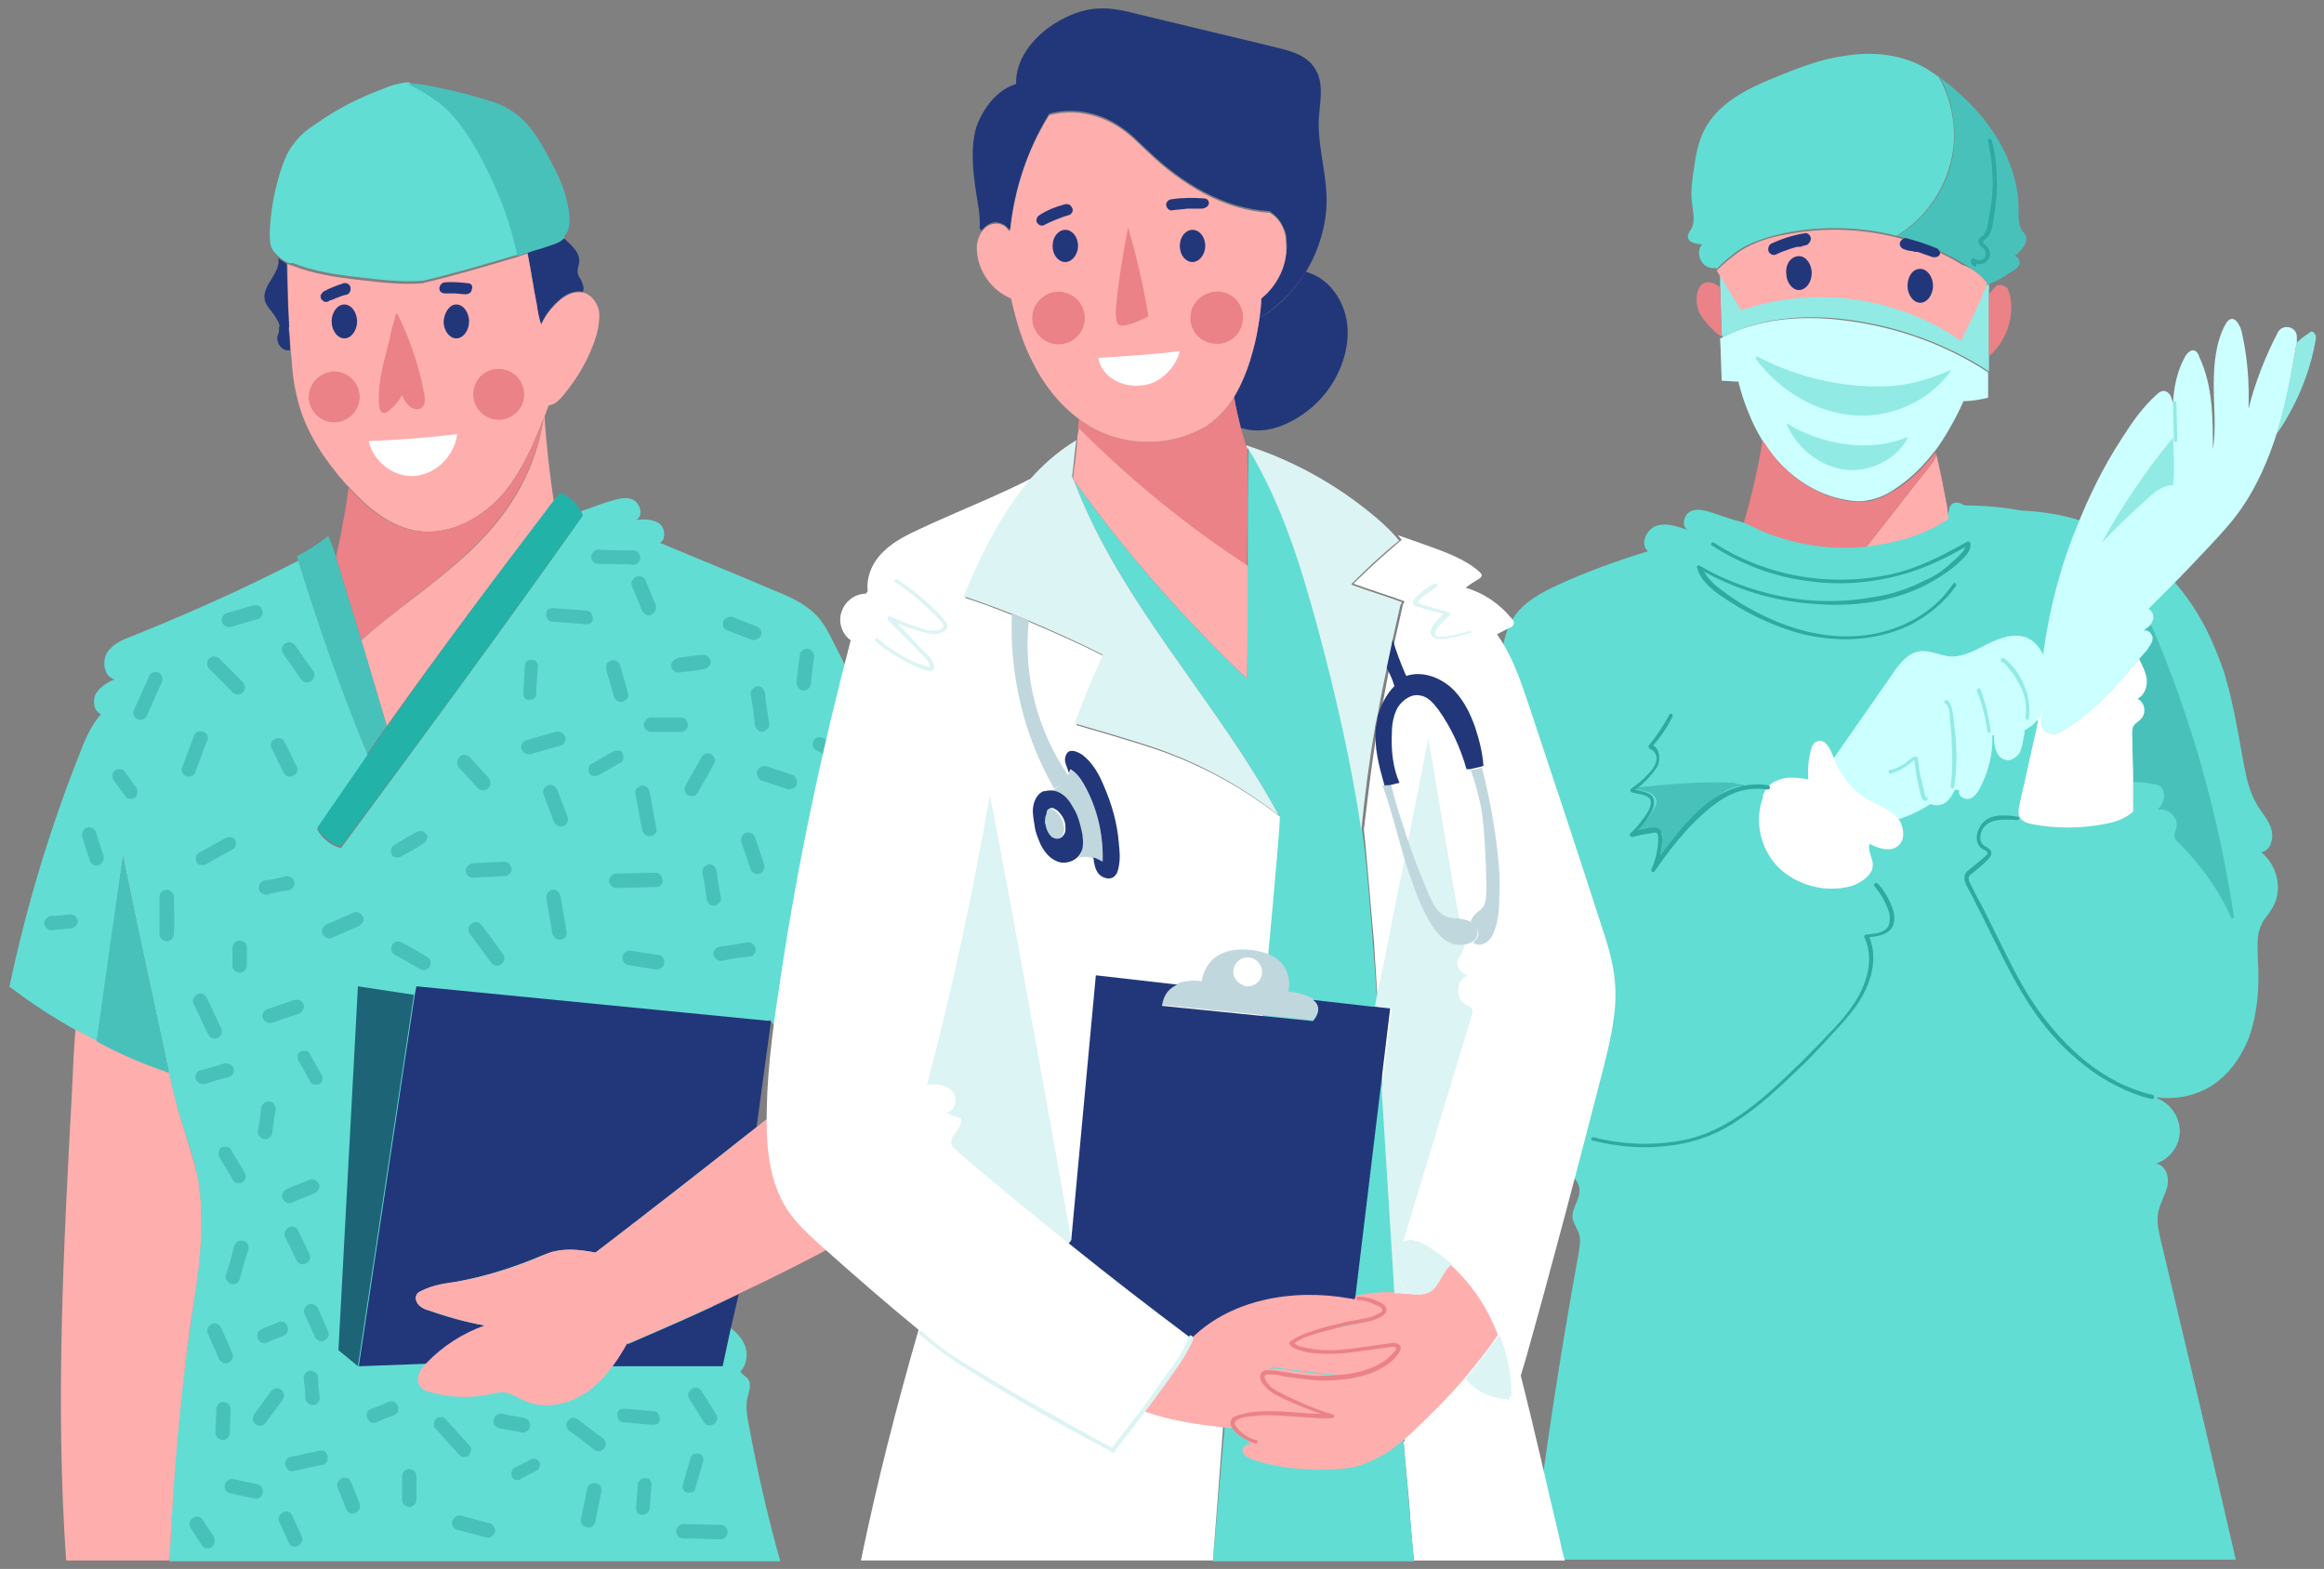 <?xml version="1.0" encoding="utf-8"?>
<!-- Generator: Adobe Illustrator 22.1.0, SVG Export Plug-In . SVG Version: 6.00 Build 0)  -->
<svg version="1.1" id="Capa_1" xmlns="http://www.w3.org/2000/svg" xmlns:xlink="http://www.w3.org/1999/xlink" x="0px" y="0px"
	 viewBox="0 0 274 185" style="enable-background:new 0 0 274 185;" xml:space="preserve">
<rect x="0" y="0" width="274" height="185" fill="#808080" stroke="none"/>
<style type="text/css">
	.st0{fill:#62DDD3;}
	.st1{fill:#22377A;}
	.st2{fill:#49C1BB;}
	.st3{fill:#FFAEAE;}
	.st4{fill:#EA8287;}
	.st5{fill:#FFFFFF;}
	.st6{fill:#1E6477;}
	.st7{fill:#22B2A8;}
	.st8{fill:#CCFFFF;}
	.st9{fill:#92EAE5;}
	.st10{fill:#2DAAA1;}
	.st11{fill:#C0D7DD;}
	.st12{fill:#DCF4F3;}
</style>
<g>
	<g>
		<path class="st0" d="M33.8,30.9c-0.4-0.2-0.7-0.4-1-0.7c-0.3-0.3-0.6-0.6-0.8-1c-0.2-0.6-0.2-1.2-0.2-1.8c0.1-2.4,0.5-4.7,1.2-7
			c0.4-1.2,0.8-2.4,1.6-3.4c0.7-1,1.7-1.8,2.8-2.5c2.4-1.7,5-3,7.7-4c0.9-0.4,1.9-0.7,2.9-0.8c0.1,0,0.1,0,0.2,0
			c1.2,0.6,2.4,1.3,3.5,2.1c1.9,1.5,3.3,3.6,4.6,5.7c2.2,3.9,3.8,8.1,4.8,12.5c-3.7,1.1-7.4,2.2-11.2,3.1c-2.5,0.2-5-0.1-7.5-0.4
			c-2.7-0.3-5.4-0.7-7.9-1.7C34.2,31.1,34,31,33.8,30.9"/>
		<path class="st1" d="M68.8,34c0,0.1,0,0.3-0.1,0.4c-1-0.2-2.1,0.3-2.8,1c-0.9,0.8-1.6,1.7-2.1,2.8c-0.3-0.7-0.4-1.5-0.5-2.3
			c-0.4-2-0.7-4.1-1.1-6.1c0.8-0.3,1.7-0.5,2.5-0.8c0.6-0.2,1.3-0.4,1.8-0.9c0.4,0.4,0.8,0.7,1.1,1.1c0.4,0.4,0.7,1,0.7,1.5
			c0,0.4-0.2,0.9-0.2,1.3c0,0.4,0.2,0.7,0.4,1C68.6,33.3,68.8,33.6,68.8,34"/>
		<path class="st2" d="M66.5,28.1c-0.5,0.5-1.2,0.7-1.8,0.9c-0.8,0.3-1.7,0.5-2.5,0.8c-0.4,0.1-0.8,0.3-1.2,0.4
			c-0.9-4.4-2.6-8.6-4.8-12.5c-1.2-2.1-2.6-4.2-4.6-5.7c-1.1-0.8-2.3-1.5-3.5-2.1c1-0.1,2,0.1,2.9,0.3c2.1,0.4,4.1,0.9,6.1,1.5
			c1.1,0.3,2.2,0.7,3.1,1.3c2,1.2,3.3,3.3,4.4,5.4c1.2,2.1,2.2,4.3,2.5,6.7c0.1,1,0.1,2.1-0.6,2.8C66.6,27.9,66.6,28,66.5,28.1"/>
		<path class="st3" d="M70.6,38.1c-0.1,1-0.4,1.9-0.8,2.9c-0.8,2-1.9,3.8-3.3,5.5c-0.5,0.6-1,1.2-1.8,1.3c-0.2,0.4-0.3,0.9-0.5,1.3
			c0.2,3.4,0.6,6.7,1.1,10.1C58.6,67.8,52,76.6,45.6,85.6l0,0c-1-3.4-2-6.7-3-10.1c7.5-6.9,19.3-12.2,21.5-26.2
			c-1.2,3.1-2.5,6.1-4.6,8.7c-2.5,3-6.4,5.2-10.3,4.6c-3.2-0.5-5.8-2.7-8-5.1c-0.1-0.1-0.3-0.3-0.4-0.4c-2.4-2.7-4.5-5.8-5.5-9.2
			c-0.5-1.7-0.8-3.5-0.9-5.3c0-0.4-0.1-0.7-0.1-1.1c-0.1-0.9-0.1-1.8-0.2-2.7c-0.1-2.5-0.2-5.1-0.2-7.7c0.2,0.1,0.3,0.2,0.5,0.2
			c2.5,1,5.2,1.4,7.9,1.7c2.5,0.3,5,0.6,7.5,0.4c3.8-0.9,7.5-2,11.2-3.1c0.4-0.1,0.8-0.3,1.2-0.4c0.4,2,0.7,4.1,1.1,6.1
			c0.1,0.8,0.3,1.6,0.5,2.3c0.5-1.1,1.2-2,2.1-2.8c0.8-0.7,1.8-1.2,2.8-1v0c0,0,0,0,0.1,0c0.7,0.2,1.3,0.8,1.6,1.5
			C70.7,36.6,70.7,37.3,70.6,38.1"/>
		<path class="st4" d="M40.4,61.8c0.3-1.4,0.5-2.9,0.7-4.3c2.2,2.4,4.8,4.6,8,5.1C53.1,63.2,57,61,59.5,58c2.1-2.5,3.4-5.6,4.6-8.7
			c-2.3,13.9-14,19.3-21.5,26.2c-1-3.3-2-6.5-3-9.8C39.9,64.4,40.2,63.1,40.4,61.8"/>
		<path class="st4" d="M58.8,43.5c1.7,0,3,1.4,3,3c0,1.7-1.4,3-3,3c-1.7,0-3-1.4-3-3C55.8,44.8,57.1,43.5,58.8,43.5"/>
		<path class="st1" d="M53.8,35.9c0.8,0,1.5,0.9,1.5,2c0,1.1-0.7,2-1.5,2c-0.8,0-1.5-0.9-1.5-2C52.4,36.8,53,35.9,53.8,35.9"/>
		<path class="st5" d="M53.9,51.2c-0.3,2.5-2.4,4.6-4.8,4.9c-2.4,0.3-4.9-1.4-5.6-3.9l0-0.2C46.9,51.9,50.4,51.6,53.9,51.2"/>
		<path class="st4" d="M50,46.4c0.1,0.5,0.2,1.2-0.2,1.6c-0.4,0.4-1.1,0.3-1.5-0.1c-0.4-0.3-0.7-0.8-0.9-1.3
			c-0.4,0.7-0.8,1.2-1.4,1.7c-0.3,0.3-0.7,0.5-1,0.3c-0.2-0.2-0.3-0.5-0.3-0.7c-0.2-2.4,0.4-4.7,1-7c0.3-1.3,0.6-2.6,1-3.9l0.1-0.1
			C48.3,39.9,49.4,43.1,50,46.4"/>
		<path class="st4" d="M39.4,43.8c1.7,0,3,1.4,3,3c0,1.7-1.4,3-3,3c-1.7,0-3-1.4-3-3C36.4,45.2,37.8,43.8,39.4,43.8"/>
		<path class="st1" d="M40.6,35.9c0.8,0,1.5,0.9,1.5,2c0,1.1-0.7,2-1.5,2c-0.8,0-1.5-0.9-1.5-2C39.1,36.8,39.8,35.9,40.6,35.9"/>
		<path class="st1" d="M34.2,41.3l-0.4,0c-0.7-0.1-1.2-0.9-1.1-1.6c0.1-0.3,0.2-0.5,0.2-0.8c0-0.1,0-0.3,0-0.4l1.1-0.1
			C34.1,39.5,34.2,40.4,34.2,41.3"/>
		<path class="st1" d="M34.1,38.6L33,38.7c0-0.6-0.4-1.1-0.7-1.6c-0.4-0.6-1-1.1-1.1-1.8c-0.3-1.7,2-3.2,1.6-4.9l0,0
			c0.3,0.3,0.7,0.5,1,0.7C33.9,33.5,33.9,36.1,34.1,38.6"/>
		<path class="st1" d="M41.3,33.8c-0.1-0.3-0.5-0.5-0.8-0.4c-0.9,0.3-1.7,0.6-2.4,1c-0.1,0.1-0.2,0.3-0.3,0.4c0,0.2,0,0.4,0.1,0.5
			c0.1,0.1,0.2,0.2,0.4,0.3c0.2,0,0.3,0,0.5-0.1c0,0,0.1-0.1,0.1-0.1c-0.1,0-0.1,0,0,0c0,0,0,0,0.1,0c0.1,0,0.2-0.1,0.3-0.1
			c0.2-0.1,0.4-0.2,0.5-0.2c0.4-0.2,0.8-0.3,1.2-0.4C41.3,34.5,41.4,34.1,41.3,33.8"/>
		<path class="st1" d="M55.2,33.4c-0.9-0.1-1.9-0.2-2.8-0.1c-0.3,0-0.6,0.4-0.6,0.7c0,0.4,0.3,0.6,0.7,0.6c0.2,0,0.4,0,0.6,0
			c0.1,0,0.2,0,0.3,0c0.1,0,0.1,0,0.2,0c0,0,0,0,0,0c0.4,0,0.9,0.1,1.3,0.1c0.3,0,0.7-0.2,0.7-0.5C55.8,33.8,55.6,33.4,55.2,33.4"/>
		<path class="st2" d="M110.2,106.7c0-0.4-0.5-0.8-0.9-0.8c-0.5,0.1-0.8,0.4-0.8,0.9c0.1,0.9,0.2,1.9,0.3,2.8c0,0.4,0.5,0.8,0.9,0.8
			c0.5-0.1,0.8-0.4,0.8-0.9C110.4,108.6,110.3,107.7,110.2,106.7"/>
		<path class="st0" d="M115.2,111.9c-1.4,1-2.8,2-4.3,3c-5,3.4-10.1,6.5-15.5,9.3c-0.3,0.2-0.7,0.4-1,0.5c-1.2-1.5-2.4-2.9-3.6-4.4
			l-0.2,0c-0.5,3.2-1.1,6.4-1.6,9.6c-1.1,6.3-2.4,12.6-3.8,18.8c-0.3,1.6-0.7,3.1-1.1,4.7c-0.1,0.4-0.2,0.8-0.2,1.2
			c0,0.4,0.2,0.6,0.5,0.9c0.5,0.3,1.1,0.6,1.6,1c1,0.7,1.8,1.6,2,2.8c0.1,0.9-0.1,1.8-0.7,2.4c0.1,0.3,0.5,0.5,0.8,0.8
			c0.6,0.6,0.2,1.6,0,2.4c-0.2,1.1,0,2.2,0.2,3.2c1,5.4,2.2,10.7,3.7,16h-72c0.3-9.4,1.1-18.8,2.5-28.1c0.8-5.9,1.9-11.8,0.7-17.6
			c-0.5-2.5-1.5-4.9-2.2-7.4c-0.4-1.5-0.8-3-1.1-4.5c-0.1-0.7-0.3-1.3-0.4-2c-1.7-7.8-3.4-15.7-5-23.5l0,0c-1,7.3-2,14.5-3.1,21.8
			c-0.8-0.4-1.6-0.9-2.4-1.3c-2.7-1.5-5.3-3.2-7.8-5.1l-0.1,0c2-9.5,4.8-18.8,8.4-27.8c0.6-1.6,1.3-3.1,2.4-4.4
			c-0.9-0.4-1-1.6-0.6-2.4c0.5-0.8,1.3-1.3,2.2-1.7c-1.2-0.3-1.5-2-0.9-3.1c0.7-1.1,1.9-1.6,3-2c6.7-2.7,13.2-5.6,19.6-8.9
			c2.4,7.8,5.1,15.4,8.2,23c-2,2.9-4,5.8-6,8.7c0.6,1.1,1.6,1.9,2.8,2.2C49.8,87,59.4,74,68.7,60.8c-0.1-0.2-0.1-0.3-0.2-0.5
			l0.2-0.1c1-0.3,1.9-0.7,2.9-1c1-0.3,2.1-0.7,3-0.3c0.9,0.4,1.3,2,0.4,2.4c0.9-0.1,1.9-0.1,2.7,0.4c0.7,0.5,0.9,1.9,0.1,2.3
			c4.5,1.9,9,3.7,13.4,5.6c1.8,0.7,3.6,1.5,5,2.9c0.9,0.9,1.5,2.1,2.1,3.3C104.4,87.7,110,99.7,115.2,111.9"/>
		<polygon class="st6" points="48.8,117.3 42.2,161.1 39.9,159.2 42.2,116.3 		"/>
		<path class="st1" d="M86.1,156.9l-0.9,4.2h-13c0.6-0.9,1.2-1.8,1.7-2.7l0.1,0.1c4.4-1.9,8.8-3.8,13.1-5.9L86.1,156.9z"/>
		<path class="st1" d="M90.9,120.4l-1.7,12.5c-6.3,5-12.6,9.9-19,14.8c-1.5-0.3-3.1-0.5-4.6-0.2c-0.8,0.2-1.6,0.5-2.3,0.8
			c-3,1.2-6.1,2.2-9.3,2.8c-1.5,0.3-3,0.5-4.3,1.1c-0.2,0.1-0.5,0.3-0.6,0.5c-0.2,0.4,0,0.9,0.3,1.2c0.3,0.3,0.7,0.5,1.1,0.6
			c2.2,0.8,4.4,1.4,6.7,1.8l0,0.1c-2.6,0.9-5,2.4-6.8,4.4l-8.1,0.3l6.6-43.8l0.2-1L90.9,120.4z"/>
		<path class="st3" d="M57.2,156.3c-2.3-0.4-4.5-1.1-6.7-1.8c-0.4-0.1-0.8-0.3-1.1-0.6c-0.3-0.3-0.5-0.8-0.3-1.2
			c0.1-0.3,0.4-0.4,0.6-0.5c1.3-0.7,2.8-0.9,4.3-1.1c3.2-0.6,6.3-1.5,9.3-2.8c0.8-0.3,1.5-0.7,2.3-0.8c1.5-0.3,3.1-0.1,4.6,0.2
			c6.4-4.9,12.7-9.8,19-14.8c2.4-1.9,4.8-3.8,7.2-5.7c-0.3-1-0.6-1.9-0.9-2.9c5.3-2.8,10.5-5.9,15.5-9.3c1.7,5.4,3,11,4,16.6
			c0.2,1.2,0.4,2.5,0.1,3.7c-0.6,2.3-2.8,3.7-4.8,4.9c-7.5,4.4-15.2,8.6-23.1,12.3c-4.3,2.1-8.7,4-13.1,5.9l-0.1-0.1
			c-0.5,0.9-1.1,1.9-1.7,2.7c-0.8,1.1-1.7,2.1-2.9,3c-2.2,1.6-5.2,2.3-7.7,1.1c-0.7-0.3-1.4-0.8-2.2-0.9c-0.6-0.1-1.1,0.1-1.7,0.2
			c-2.3,0.5-4.6,0.4-6.9-0.2c-0.5-0.1-1.1-0.3-1.4-0.8c-0.6-0.9,0.1-2,0.8-2.7c1.9-2,4.3-3.5,6.8-4.4L57.2,156.3z"/>
		<path class="st7" d="M65.3,59c0.2-0.3,0.5-0.6,0.7-0.9l0,0c1.1,0.4,2,1.2,2.5,2.2c0.1,0.1,0.1,0.3,0.2,0.5
			c-9.3,13.1-18.8,26.1-28.5,39c-1.2-0.3-2.2-1.1-2.8-2.2c2-2.9,4-5.8,6-8.7c0.8-1.1,1.5-2.2,2.3-3.3C52,76.6,58.6,67.8,65.3,59"/>
		<path class="st2" d="M39.6,65.7c1,3.3,2,6.5,3,9.8c1,3.4,2,6.7,3,10.1l0,0c-0.8,1.1-1.5,2.2-2.3,3.3c-3.1-7.5-5.8-15.2-8.2-23
			c0,0,0-0.1,0-0.1L35,65.6c1.3-0.7,2.6-1.5,3.7-2.4l0.1,0.2C39.1,64.1,39.4,64.9,39.6,65.7"/>
		<path class="st3" d="M11.4,122.7c2.8,1.4,5.6,2.6,8.5,3.7c0.3,1.5,0.7,3,1.1,4.5c0.7,2.5,1.6,4.9,2.2,7.4
			c1.2,5.8,0.2,11.8-0.7,17.6c-1.3,9.3-2.1,18.7-2.5,28.1H7.8c-1.3-18.5-0.3-37.1,0.7-55.6c0.1-2.3,0.2-4.7,0.4-7
			C9.8,121.9,10.6,122.3,11.4,122.7"/>
		<path class="st2" d="M19.5,124.5c0.1,0.7,0.3,1.3,0.4,2c-2.9-1-5.8-2.2-8.5-3.7c1-7.3,2-14.5,3.1-21.8l0,0
			C16.1,108.8,17.8,116.6,19.5,124.5"/>
		<path class="st2" d="M28.6,80.4c-0.9-0.9-1.9-1.9-2.8-2.8c-0.1-0.1-0.4-0.2-0.6-0.2c-0.2,0-0.4,0.1-0.6,0.3
			c-0.3,0.4-0.2,0.9,0.1,1.2c0.9,0.9,1.9,1.9,2.8,2.8c0.1,0.1,0.4,0.2,0.6,0.2c0.2,0,0.4-0.1,0.6-0.3C29,81.2,28.9,80.7,28.6,80.4"
			/>
		<path class="st2" d="M24,86.3c-0.4-0.2-1,0-1.1,0.4c-0.5,1.2-0.9,2.5-1.4,3.7c-0.2,0.4,0,0.9,0.4,1.1c0.4,0.2,1,0,1.1-0.4
			c0.5-1.2,0.9-2.5,1.4-3.7C24.6,87,24.5,86.5,24,86.3"/>
		<path class="st2" d="M16.1,92.9c-0.5-0.6-0.9-1.3-1.4-1.9c-0.1-0.2-0.3-0.3-0.5-0.3c-0.2,0-0.5,0-0.6,0.1
			c-0.4,0.3-0.5,0.8-0.2,1.2c0.5,0.6,0.9,1.3,1.4,1.9c0.1,0.2,0.3,0.3,0.5,0.3c0.2,0,0.5,0,0.6-0.1C16.2,93.8,16.3,93.3,16.1,92.9"
			/>
		<path class="st2" d="M27.7,99c-0.1-0.2-0.3-0.3-0.5-0.3c-0.2,0-0.4,0-0.6,0.1c-1.1,0.6-2.1,1.2-3.2,1.8c-0.2,0.1-0.3,0.4-0.3,0.5
			c0,0.2,0,0.5,0.1,0.6c0.1,0.2,0.3,0.3,0.5,0.3c0.2,0,0.4,0,0.6-0.1c1.1-0.6,2.1-1.2,3.2-1.8c0.2-0.1,0.3-0.4,0.3-0.5
			C27.9,99.4,27.8,99.2,27.7,99"/>
		<path class="st2" d="M35,90.4c-0.5-0.9-0.9-1.9-1.4-2.8c-0.1-0.2-0.2-0.4-0.4-0.5c-0.2-0.1-0.5-0.1-0.7,0
			c-0.2,0.1-0.4,0.2-0.5,0.4c-0.1,0.2-0.1,0.5,0,0.7c0.5,0.9,0.9,1.9,1.4,2.8c0.1,0.2,0.2,0.4,0.4,0.5c0.2,0.1,0.5,0.1,0.7,0
			c0.2-0.1,0.4-0.2,0.5-0.4C35.1,90.9,35.1,90.6,35,90.4"/>
		<path class="st2" d="M34.7,104.1c0-0.2-0.1-0.4-0.3-0.6c-0.2-0.1-0.4-0.2-0.6-0.2c-0.8,0.2-1.6,0.4-2.5,0.5
			c-0.2,0-0.4,0.1-0.6,0.3c-0.1,0.2-0.2,0.4-0.2,0.6c0,0.2,0.1,0.4,0.3,0.6c0.2,0.1,0.4,0.2,0.6,0.2c0.8-0.2,1.6-0.4,2.5-0.5
			c0.2,0,0.4-0.1,0.6-0.3C34.7,104.5,34.8,104.3,34.7,104.1"/>
		<path class="st2" d="M28.8,111.1c-0.2-0.1-0.4-0.2-0.6-0.2c-0.2,0-0.4,0.1-0.6,0.3c-0.1,0.2-0.2,0.4-0.2,0.6v2.1
			c0,0.2,0.1,0.4,0.3,0.6c0.2,0.1,0.4,0.2,0.6,0.2c0.2,0,0.4-0.1,0.6-0.3c0.1-0.2,0.2-0.4,0.2-0.6v-2.1
			C29.1,111.5,29,111.2,28.8,111.1"/>
		<path class="st2" d="M12.2,100.9c-0.3-0.9-0.6-1.9-0.9-2.8c-0.1-0.4-0.7-0.7-1.1-0.5c-0.4,0.2-0.6,0.6-0.5,1.1l0.9,2.8
			c0.1,0.4,0.7,0.7,1.1,0.5C12.1,101.8,12.3,101.3,12.2,100.9"/>
		<path class="st2" d="M9.2,108.6c-0.1-0.4-0.4-0.8-0.9-0.8c-0.8,0.1-1.5,0.2-2.3,0.2c-0.4,0-0.8,0.5-0.8,0.9
			c0.1,0.4,0.4,0.8,0.9,0.8c0.8-0.1,1.5-0.2,2.3-0.2C8.8,109.4,9.2,109,9.2,108.6"/>
		<path class="st2" d="M26.1,121.3c-0.6-1.2-1.1-2.4-1.7-3.6c-0.2-0.4-0.6-0.7-1.1-0.5c-0.4,0.2-0.7,0.7-0.5,1.1
			c0.6,1.2,1.1,2.4,1.7,3.6c0.2,0.4,0.6,0.7,1.1,0.5C26,122.3,26.3,121.8,26.1,121.3"/>
		<path class="st2" d="M35.8,118.4c-0.2-0.4-0.6-0.6-1.1-0.5l-3.2,1.1c-0.4,0.1-0.7,0.7-0.5,1.1c0.2,0.4,0.6,0.6,1.1,0.5l3.2-1.1
			C35.7,119.3,35.9,118.8,35.8,118.4"/>
		<path class="st2" d="M42.8,108.1c-0.2-0.4-0.7-0.7-1.1-0.5c-1.1,0.5-2.1,0.9-3.2,1.4c-0.4,0.2-0.7,0.7-0.5,1.1
			c0.2,0.4,0.7,0.7,1.1,0.5c1.1-0.5,2.1-0.9,3.2-1.4C42.7,109,43,108.5,42.8,108.1"/>
		<path class="st2" d="M20.5,105.7c0-0.4-0.5-0.8-0.9-0.8c-0.5,0.1-0.8,0.4-0.8,0.9c0,1.5,0,2.9,0,4.4c0,0.4,0.5,0.8,0.9,0.8
			c0.5-0.1,0.8-0.4,0.8-0.9C20.6,108.6,20.5,107.2,20.5,105.7"/>
		<path class="st2" d="M36.9,79.1c-0.7-1-1.4-2-2.1-3c-0.3-0.4-0.8-0.5-1.2-0.2c-0.4,0.3-0.5,0.8-0.2,1.2c0.7,1,1.4,2,2.1,3
			c0.3,0.4,0.8,0.5,1.2,0.2C37.1,80,37.2,79.5,36.9,79.1"/>
		<path class="st2" d="M50.3,98.4C50.1,98.2,50,98,49.7,98c-0.2,0-0.4,0-0.6,0.1c-0.9,0.5-1.8,1-2.7,1.6c-0.2,0.1-0.3,0.3-0.3,0.5
			c0,0.2,0,0.5,0.1,0.6c0.1,0.2,0.3,0.3,0.5,0.3c0.2,0,0.4,0,0.6-0.1c0.9-0.5,1.8-1,2.7-1.6c0.2-0.1,0.3-0.3,0.3-0.5
			C50.5,98.8,50.4,98.5,50.3,98.4"/>
		<path class="st2" d="M57.8,92.3c0-0.1,0-0.1,0-0.2c-0.1-0.1-0.1-0.3-0.2-0.4l-2.3-2.5c-0.1-0.1-0.4-0.2-0.6-0.2
			c-0.2,0-0.4,0.1-0.6,0.3c-0.1,0.2-0.2,0.4-0.2,0.6c0,0.1,0,0.1,0,0.2c0.1,0.1,0.1,0.3,0.2,0.4l2.3,2.5c0.1,0.1,0.4,0.2,0.6,0.2
			c0.2,0,0.4-0.1,0.6-0.3C57.8,92.7,57.9,92.5,57.8,92.3"/>
		<path class="st2" d="M60.3,102.4c-0.1-0.5-0.4-0.8-0.9-0.8c-1.2,0.1-2.5,0.1-3.7,0.2c-0.4,0-0.8,0.5-0.8,0.9
			c0.1,0.5,0.4,0.8,0.9,0.8c1.2-0.1,2.5-0.1,3.7-0.2C60,103.3,60.4,102.8,60.3,102.4"/>
		<path class="st2" d="M66.9,96.3l-1.2-3.2c-0.2-0.4-0.7-0.7-1.1-0.5c-0.4,0.2-0.7,0.6-0.5,1.1c0.4,1.1,0.8,2.1,1.2,3.2
			c0.2,0.4,0.7,0.7,1.1,0.5C66.9,97.2,67.1,96.7,66.9,96.3"/>
		<path class="st2" d="M66.6,86.8c-0.2-0.4-0.6-0.6-1.1-0.5c-1.2,0.3-2.4,0.7-3.5,1c-0.4,0.1-0.7,0.7-0.5,1.1
			c0.2,0.4,0.6,0.6,1.1,0.5c1.2-0.3,2.4-0.7,3.5-1C66.6,87.8,66.8,87.2,66.6,86.8"/>
		<path class="st2" d="M63.3,78.1c-0.1-0.2-0.3-0.3-0.5-0.3c-0.2,0-0.5,0-0.6,0.1c-0.2,0.1-0.3,0.3-0.3,0.5
			c-0.1,1.1-0.1,2.1-0.2,3.2c0,0.2,0,0.4,0.1,0.6c0.1,0.2,0.3,0.3,0.5,0.3c0.2,0,0.5,0,0.6-0.1c0.2-0.1,0.3-0.3,0.3-0.5l0.2-3.2
			C63.5,78.5,63.4,78.3,63.3,78.1"/>
		<path class="st2" d="M69.2,72c-1.3-0.1-2.6-0.2-3.9-0.3c-0.2,0-0.4,0-0.6,0.1c-0.2,0.1-0.3,0.3-0.3,0.5c-0.1,0.4,0.2,1,0.7,1
			c1.3,0.1,2.6,0.2,3.9,0.3c0.2,0,0.4,0,0.6-0.1c0.2-0.1,0.3-0.3,0.3-0.5C69.9,72.5,69.6,72,69.2,72"/>
		<path class="st2" d="M77.3,71.3c-0.4-0.9-0.8-1.9-1.2-2.9C76,68.1,75.5,67.8,75,68c-0.4,0.2-0.7,0.7-0.5,1.1
			c0.4,0.9,0.8,1.9,1.2,2.9c0.2,0.4,0.7,0.7,1.1,0.5C77.2,72.2,77.5,71.8,77.3,71.3"/>
		<path class="st2" d="M75.5,65.7c-0.1-0.5-0.4-0.8-0.9-0.8c-1.4,0-2.7,0-4.1-0.1c-0.4,0-0.8,0.5-0.8,0.9c0.1,0.5,0.4,0.8,0.9,0.8
			c1.4,0,2.7,0,4.1,0.1C75.2,66.6,75.5,66.1,75.5,65.7"/>
		<path class="st2" d="M74,81.6c-0.3-1.1-0.6-2.1-0.9-3.2c-0.1-0.4-0.7-0.7-1.1-0.5c-0.5,0.2-0.6,0.6-0.5,1.1
			c0.3,1.1,0.6,2.1,0.9,3.2c0.1,0.4,0.7,0.7,1.1,0.5C74,82.5,74.2,82.1,74,81.6"/>
		<path class="st2" d="M83.8,78c-0.1-0.4-0.4-0.8-0.9-0.8c-1,0.1-2,0.2-3,0.4c-0.4,0.1-0.8,0.5-0.8,0.9c0.1,0.4,0.4,0.8,0.9,0.8
			c1-0.1,2-0.2,3-0.4C83.5,78.8,83.8,78.4,83.8,78"/>
		<path class="st2" d="M89.3,73.9l-2.8-1.1c-0.2-0.1-0.4-0.1-0.7,0c-0.2,0.1-0.4,0.2-0.5,0.4c-0.2,0.4,0,1,0.4,1.1l2.8,1.1
			c0.2,0.1,0.4,0.1,0.7,0c0.2-0.1,0.4-0.2,0.5-0.4C89.9,74.6,89.7,74.1,89.3,73.9"/>
		<path class="st2" d="M95.3,76.5c-0.4-0.1-0.9,0.2-1,0.7l-0.4,3.2c0,0.4,0.2,0.9,0.7,1c0.4,0.1,0.9-0.2,1-0.7
			c0.1-1.1,0.2-2.1,0.4-3.2C96,77,95.7,76.6,95.3,76.5"/>
		<path class="st2" d="M90.7,85.4c-0.2-1.2-0.4-2.5-0.5-3.7c-0.1-0.4-0.4-0.8-0.9-0.8c-0.4,0.1-0.8,0.4-0.8,0.9
			c0.2,1.2,0.4,2.5,0.5,3.7c0.1,0.4,0.4,0.8,0.9,0.8C90.3,86.2,90.7,85.8,90.7,85.4"/>
		<path class="st2" d="M93.9,91.9c-0.1-0.2-0.2-0.4-0.4-0.5l-3-1c-0.2-0.1-0.4-0.1-0.7,0c-0.2,0.1-0.4,0.2-0.5,0.4
			c-0.1,0.2-0.1,0.4,0,0.7c0.1,0.2,0.2,0.4,0.4,0.5c1,0.3,2,0.7,3,1c0.2,0.1,0.4,0.1,0.7,0c0.2-0.1,0.4-0.2,0.5-0.4
			C94,92.4,94,92.1,93.9,91.9"/>
		<path class="st2" d="M99.9,88.4L97,87c-0.4-0.2-1,0-1.1,0.4c-0.2,0.4,0,0.9,0.4,1.1c0.9,0.5,1.9,0.9,2.8,1.4c0.4,0.2,1,0,1.1-0.4
			C100.5,89.1,100.3,88.6,99.9,88.4"/>
		<path class="st2" d="M102.9,92.2c-0.4-0.1-0.9,0.2-1,0.7c-0.1,1.2-0.2,2.4-0.4,3.5c0,0.4,0.2,0.9,0.7,1c0.4,0.1,0.9-0.2,1-0.7
			l0.4-3.5C103.6,92.8,103.4,92.3,102.9,92.2"/>
		<path class="st2" d="M96.1,97.9c-0.4-0.1-0.9,0.2-1,0.7c-0.1,1.2-0.2,2.4-0.3,3.5c0,0.4,0.2,0.9,0.7,1c0.4,0.1,0.9-0.2,1-0.7
			c0.1-1.2,0.2-2.4,0.3-3.5C96.8,98.4,96.6,97.9,96.1,97.9"/>
		<path class="st2" d="M96.3,114.2c-0.2-1-0.4-2-0.5-3c0-0.2-0.1-0.4-0.3-0.6c-0.2-0.1-0.4-0.2-0.6-0.2c-0.4,0.1-0.9,0.5-0.8,0.9
			c0.2,1,0.4,2,0.5,3c0,0.2,0.1,0.4,0.3,0.6c0.2,0.1,0.4,0.2,0.6,0.2C95.9,115,96.4,114.6,96.3,114.2"/>
		<path class="st2" d="M104.1,106.5c-1-0.4-2-0.7-3-1.1c-0.2-0.1-0.4-0.1-0.7,0c-0.2,0.1-0.4,0.2-0.5,0.4c-0.2,0.4,0,1,0.4,1.1
			c1,0.4,2,0.7,3,1.1c0.2,0.1,0.4,0.1,0.7,0c0.2-0.1,0.4-0.2,0.5-0.4C104.7,107.2,104.5,106.6,104.1,106.5"/>
		<path class="st2" d="M102.3,113.7c-0.1-0.2-0.3-0.3-0.5-0.3c-0.2,0-0.5,0-0.6,0.1c-0.2,0.1-0.3,0.3-0.3,0.5
			c-0.1,0.9-0.1,1.8-0.2,2.6c0,0.2,0,0.4,0.1,0.6c0.1,0.2,0.3,0.3,0.5,0.3c0.2,0,0.5,0,0.6-0.1c0.2-0.1,0.3-0.3,0.3-0.5
			c0.1-0.9,0.1-1.8,0.2-2.6C102.5,114.1,102.5,113.9,102.3,113.7"/>
		<path class="st2" d="M89.1,111.9c-0.1-0.4-0.4-0.8-0.9-0.8c-1.1,0.2-2.2,0.4-3.3,0.5c-0.4,0.1-0.8,0.4-0.8,0.9
			c0.1,0.4,0.4,0.8,0.9,0.8c1.1-0.2,2.2-0.4,3.3-0.5C88.8,112.8,89.1,112.4,89.1,111.9"/>
		<path class="st2" d="M90.1,101.9c-0.4-1.1-0.7-2.1-1.1-3.2c-0.1-0.4-0.7-0.7-1.1-0.5c-0.4,0.2-0.6,0.6-0.5,1.1
			c0.4,1.1,0.7,2.1,1.1,3.2c0.1,0.4,0.7,0.7,1.1,0.5C90,102.8,90.2,102.4,90.1,101.9"/>
		<path class="st2" d="M83.8,88.9c-0.5-0.2-0.9,0-1.1,0.4c-0.6,1.1-1.3,2.2-1.9,3.4c-0.2,0.4,0,1,0.4,1.1c0.5,0.2,0.9,0,1.1-0.4
			c0.6-1.1,1.3-2.2,1.9-3.4C84.5,89.7,84.2,89.1,83.8,88.9"/>
		<path class="st2" d="M81.1,85.4c-0.1-0.5-0.4-0.8-0.9-0.8h-3.5c-0.4,0-0.8,0.5-0.8,0.9c0.1,0.5,0.4,0.8,0.9,0.8h3.5
			C80.8,86.3,81.2,85.8,81.1,85.4"/>
		<path class="st2" d="M77.4,97.7c-0.3-1.4-0.5-2.8-0.8-4.3c-0.1-0.4-0.4-0.8-0.9-0.8c-0.4,0.1-0.9,0.5-0.8,0.9
			c0.3,1.4,0.5,2.8,0.8,4.3c0.1,0.4,0.4,0.8,0.9,0.8C77.1,98.6,77.5,98.2,77.4,97.7"/>
		<path class="st2" d="M78.1,103.7c-0.1-0.5-0.4-0.8-0.9-0.8l-4.6,0.1c-0.4,0-0.8,0.5-0.8,0.9c0.1,0.5,0.4,0.8,0.9,0.8
			c1.5,0,3.1-0.1,4.6-0.1C77.8,104.6,78.2,104.2,78.1,103.7"/>
		<path class="st2" d="M85,105.9c-0.2-1.1-0.4-2.1-0.5-3.2c-0.1-0.4-0.4-0.8-0.9-0.8c-0.4,0.1-0.8,0.4-0.8,0.9
			c0.2,1.1,0.4,2.1,0.5,3.2c0.1,0.4,0.4,0.8,0.9,0.8C84.6,106.7,85.1,106.3,85,105.9"/>
		<path class="st2" d="M77.6,112.6c-1.1-0.2-2.1-0.3-3.2-0.5c-0.4-0.1-0.9,0.2-1,0.7c-0.1,0.4,0.2,0.9,0.7,1l3.2,0.5
			c0.4,0.1,0.9-0.2,1-0.7C78.4,113.1,78.1,112.6,77.6,112.6"/>
		<path class="st2" d="M66.8,109.9c-0.2-1.4-0.5-2.8-0.7-4.2c-0.1-0.4-0.4-0.8-0.9-0.8c-0.4,0.1-0.8,0.4-0.8,0.9
			c0.2,1.4,0.5,2.8,0.7,4.2c0.1,0.4,0.4,0.8,0.9,0.8C66.5,110.8,66.9,110.4,66.8,109.9"/>
		<path class="st2" d="M59.3,112.5c-0.8-1.1-1.6-2.2-2.5-3.4c-0.3-0.4-0.8-0.5-1.2-0.2c-0.4,0.3-0.5,0.8-0.2,1.2
			c0.8,1.1,1.6,2.2,2.5,3.4c0.3,0.4,0.8,0.5,1.2,0.2C59.5,113.4,59.6,112.9,59.3,112.5"/>
		<path class="st2" d="M50.3,112.8c-1-0.6-2-1.2-3-1.7c-0.4-0.2-1,0-1.1,0.4c-0.2,0.5,0,0.9,0.4,1.1l3,1.7c0.4,0.2,1,0,1.1-0.4
			C50.9,113.5,50.7,113,50.3,112.8"/>
		<path class="st2" d="M18.7,79.3c-0.4-0.2-0.9,0-1.1,0.4c-0.6,1.3-1.2,2.7-1.8,4c-0.2,0.4,0,0.9,0.4,1.1c0.4,0.2,0.9,0,1.1-0.4
			l1.8-4C19.2,80,19.1,79.5,18.7,79.3"/>
		<path class="st2" d="M73.4,88.8c-0.1-0.2-0.3-0.3-0.5-0.3c-0.2,0-0.4,0-0.6,0.1c-0.9,0.5-1.7,1-2.6,1.5c-0.2,0.1-0.3,0.3-0.3,0.5
			c0,0.2,0,0.5,0.1,0.6c0.1,0.2,0.3,0.3,0.5,0.3c0.2,0,0.4,0,0.6-0.1c0.9-0.5,1.7-1,2.6-1.5c0.2-0.1,0.3-0.3,0.3-0.5
			C73.5,89.2,73.5,89,73.4,88.8"/>
		<path class="st2" d="M30.9,71.9c-0.2-0.5-0.6-0.6-1.1-0.5c-1,0.3-2.1,0.6-3.1,0.9c-0.4,0.1-0.7,0.7-0.5,1.1
			c0.2,0.5,0.6,0.6,1.1,0.5c1-0.3,2.1-0.6,3.1-0.9C30.8,72.9,31.1,72.3,30.9,71.9"/>
		<path class="st2" d="M27.5,125.9c-0.2-0.4-0.6-0.6-1.1-0.5c-0.9,0.3-1.9,0.6-2.8,0.8c-0.4,0.1-0.7,0.7-0.5,1.1
			c0.2,0.4,0.6,0.6,1.1,0.5c0.9-0.3,1.9-0.6,2.8-0.8C27.5,126.8,27.7,126.3,27.5,125.9"/>
		<path class="st2" d="M37.9,126.7c-0.5-0.8-0.9-1.6-1.4-2.5c-0.1-0.2-0.3-0.3-0.5-0.3c-0.2,0-0.5,0-0.6,0.1
			c-0.2,0.1-0.3,0.3-0.3,0.5c0,0.2,0,0.4,0.1,0.6c0.5,0.8,0.9,1.6,1.4,2.5c0.1,0.2,0.3,0.3,0.5,0.3c0.2,0,0.5,0,0.6-0.1
			c0.2-0.1,0.3-0.3,0.3-0.5C38.1,127.1,38,126.9,37.9,126.7"/>
		<path class="st2" d="M31.8,129.9c-0.4-0.1-0.9,0.2-1,0.7c-0.1,0.9-0.2,1.8-0.4,2.7c-0.1,0.4,0.2,0.9,0.7,1c0.4,0.1,0.9-0.2,1-0.7
			c0.1-0.9,0.2-1.8,0.4-2.7C32.5,130.4,32.3,129.9,31.8,129.9"/>
		<path class="st2" d="M28.8,138.2c-0.5-0.9-1.1-1.8-1.6-2.7c-0.1-0.2-0.3-0.3-0.5-0.3c-0.2,0-0.5,0-0.6,0.1
			c-0.4,0.3-0.4,0.8-0.2,1.2c0.5,0.9,1.1,1.8,1.6,2.7c0.1,0.2,0.3,0.3,0.5,0.3c0.2,0,0.5,0,0.6-0.1C29,139.1,29.1,138.6,28.8,138.2"
			/>
		<path class="st2" d="M37.6,139.6c-0.2-0.4-0.6-0.7-1.1-0.5c-0.9,0.4-1.8,0.7-2.7,1.1c-0.4,0.2-0.7,0.7-0.5,1.1
			c0.2,0.4,0.6,0.7,1.1,0.5c0.9-0.4,1.8-0.7,2.7-1.1C37.5,140.5,37.8,140,37.6,139.6"/>
		<path class="st2" d="M36.5,147.9c-0.4-0.9-0.9-1.8-1.3-2.7c-0.1-0.2-0.2-0.4-0.4-0.5c-0.2-0.1-0.5-0.1-0.7,0
			c-0.4,0.2-0.7,0.7-0.5,1.1c0.4,0.9,0.9,1.8,1.3,2.7c0.1,0.2,0.2,0.4,0.4,0.5c0.2,0.1,0.5,0.1,0.7,0
			C36.4,148.9,36.7,148.4,36.5,147.9"/>
		<path class="st2" d="M28.6,146.3c-0.5-0.1-0.9,0.2-1,0.7c-0.3,1.1-0.6,2.3-1,3.4c-0.1,0.4,0.3,0.9,0.7,1c0.5,0.1,0.9-0.2,1-0.7
			c0.3-1.1,0.6-2.3,1-3.4C29.4,146.8,29,146.3,28.6,146.3"/>
		<path class="st2" d="M27.4,159.6c-0.4-1-0.9-2-1.3-3c-0.2-0.4-0.7-0.7-1.1-0.5c-0.4,0.2-0.7,0.7-0.5,1.1c0.4,1,0.9,2,1.3,3
			c0.2,0.4,0.7,0.7,1.1,0.5C27.3,160.5,27.6,160,27.4,159.6"/>
		<path class="st2" d="M33.9,156.4c-0.1-0.2-0.2-0.4-0.4-0.5c-0.2-0.1-0.4-0.1-0.7,0c-0.6,0.3-1.3,0.5-1.9,0.8
			c-0.2,0.1-0.4,0.2-0.5,0.4c-0.1,0.2-0.1,0.5,0,0.7c0.1,0.2,0.2,0.4,0.4,0.5c0.2,0.1,0.4,0.1,0.7,0c0.6-0.3,1.3-0.5,1.9-0.8
			c0.2-0.1,0.4-0.2,0.5-0.4C33.9,156.9,34,156.6,33.9,156.4"/>
		<path class="st2" d="M38.7,157c-0.4-0.9-0.8-1.8-1.2-2.7c-0.2-0.4-0.7-0.7-1.1-0.5c-0.4,0.2-0.7,0.7-0.5,1.1l1.2,2.7
			c0.2,0.4,0.7,0.7,1.1,0.5C38.6,157.9,38.9,157.5,38.7,157"/>
		<path class="st2" d="M37.5,162.4c0-0.4-0.5-0.8-0.9-0.8c-0.5,0.1-0.8,0.4-0.8,0.9c0.1,0.8,0.2,1.6,0.2,2.4c0,0.4,0.5,0.8,0.9,0.8
			c0.5-0.1,0.8-0.4,0.8-0.9C37.6,164,37.5,163.2,37.5,162.4"/>
		<path class="st2" d="M33.2,163.9c-0.3-0.3-0.9-0.3-1.2,0.1c-0.7,0.9-1.3,1.8-2,2.7c-0.1,0.2-0.2,0.4-0.2,0.6
			c0,0.2,0.1,0.4,0.3,0.6c0.3,0.3,0.9,0.3,1.2-0.1l2-2.7c0.1-0.2,0.2-0.4,0.2-0.6C33.4,164.2,33.3,164,33.2,163.9"/>
		<path class="st2" d="M26.9,165.5c-0.2-0.1-0.4-0.2-0.6-0.2c-0.2,0-0.4,0.1-0.6,0.3c-0.1,0.2-0.2,0.4-0.2,0.6
			c0,0.9-0.1,1.9-0.1,2.8c0,0.2,0.2,0.5,0.3,0.6c0.2,0.1,0.4,0.2,0.6,0.2c0.2,0,0.4-0.1,0.6-0.3c0.1-0.2,0.2-0.4,0.2-0.6
			c0-0.9,0.1-1.9,0.1-2.8C27.2,165.9,27,165.6,26.9,165.5"/>
		<path class="st2" d="M30.3,175l-2.8-0.6c-0.4-0.1-0.9,0.2-1,0.7c-0.1,0.5,0.2,0.9,0.7,1c0.9,0.2,1.9,0.4,2.8,0.6
			c0.4,0.1,0.9-0.2,1-0.7C31,175.5,30.8,175.1,30.3,175"/>
		<path class="st2" d="M38.6,171.6c-0.1-0.2-0.2-0.4-0.4-0.5c-0.2-0.1-0.4-0.1-0.7,0c-1.1,0.2-2.2,0.5-3.3,0.7
			c-0.2,0-0.4,0.3-0.5,0.4c-0.1,0.2-0.1,0.5,0,0.7c0.1,0.2,0.2,0.4,0.4,0.5c0.2,0.1,0.4,0.1,0.7,0c1.1-0.2,2.2-0.5,3.3-0.7
			c0.2,0,0.4-0.3,0.5-0.4C38.6,172,38.7,171.8,38.6,171.6"/>
		<path class="st2" d="M42.4,177.3c-0.3-0.8-0.7-1.7-1-2.5c-0.1-0.2-0.2-0.4-0.4-0.5c-0.2-0.1-0.5-0.1-0.7,0
			c-0.4,0.2-0.7,0.7-0.5,1.1c0.3,0.8,0.7,1.7,1,2.5c0.1,0.2,0.2,0.4,0.4,0.5c0.2,0.1,0.5,0.1,0.7,0
			C42.3,178.2,42.6,177.7,42.4,177.3"/>
		<path class="st2" d="M35.6,181.2l-1.1-2.4c-0.1-0.2-0.2-0.4-0.4-0.5c-0.2-0.1-0.5-0.1-0.7,0c-0.4,0.2-0.7,0.7-0.5,1.1l1.1,2.4
			c0.1,0.2,0.2,0.4,0.4,0.5c0.2,0.1,0.5,0.1,0.7,0C35.5,182.1,35.8,181.6,35.6,181.2"/>
		<path class="st2" d="M25.2,181.2c-0.4-0.7-0.9-1.3-1.3-2c-0.2-0.4-0.8-0.5-1.2-0.2c-0.4,0.3-0.5,0.8-0.2,1.2l1.3,2
			c0.2,0.4,0.8,0.5,1.2,0.2C25.3,182.1,25.4,181.6,25.2,181.2"/>
		<path class="st2" d="M46.9,165.8c-0.1-0.2-0.2-0.4-0.4-0.5c-0.2-0.1-0.4-0.1-0.7,0c-0.7,0.3-1.3,0.6-2,0.8
			c-0.2,0.1-0.4,0.2-0.5,0.4c-0.1,0.2-0.1,0.5,0,0.7c0.1,0.2,0.2,0.4,0.4,0.5c0.2,0.1,0.4,0.1,0.7,0c0.7-0.3,1.3-0.6,2-0.8
			c0.2-0.1,0.4-0.2,0.5-0.4C47,166.2,47,166,46.9,165.8"/>
		<path class="st2" d="M55.4,170.5c-0.9-1-1.9-2.1-2.8-3.1c-0.2-0.2-0.3-0.3-0.5-0.3c-0.2,0-0.5,0-0.6,0.1c-0.3,0.3-0.5,0.8-0.2,1.2
			l2.8,3.1c0.2,0.2,0.3,0.3,0.5,0.3c0.2,0,0.5,0,0.6-0.1C55.5,171.4,55.7,170.8,55.4,170.5"/>
		<path class="st2" d="M48.8,173.4c-0.2-0.1-0.4-0.2-0.6-0.2c-0.5,0.1-0.8,0.4-0.8,0.9v2.8c0,0.2,0.1,0.4,0.3,0.6
			c0.2,0.1,0.4,0.2,0.6,0.2c0.5-0.1,0.8-0.4,0.8-0.9V174C49.1,173.8,48.9,173.5,48.8,173.4"/>
		<path class="st2" d="M57.7,179.6c-1.1-0.3-2.3-0.6-3.4-0.9c-0.4-0.1-0.9,0.3-1,0.7c-0.1,0.5,0.2,0.9,0.7,1
			c1.1,0.3,2.3,0.6,3.4,0.9c0.4,0.1,0.9-0.3,1-0.7C58.4,180.1,58.1,179.7,57.7,179.6"/>
		<path class="st2" d="M63.5,172.3c-0.1-0.2-0.3-0.3-0.5-0.3c-0.1,0-0.2,0-0.2,0c-0.2,0-0.3,0.1-0.4,0.2c-0.6,0.3-1.2,0.6-1.8,0.9
			c-0.2,0.1-0.3,0.4-0.3,0.5c0,0.2,0,0.5,0.1,0.6c0.1,0.2,0.3,0.3,0.5,0.3c0.1,0,0.2,0,0.2,0c0.2,0,0.3-0.1,0.4-0.2
			c0.6-0.3,1.2-0.6,1.8-0.9c0.2-0.1,0.3-0.4,0.3-0.5C63.7,172.7,63.7,172.4,63.5,172.3"/>
		<path class="st2" d="M71.1,169.6c-1-0.7-1.9-1.4-2.9-2.2c-0.4-0.3-0.9-0.3-1.2,0.1c-0.3,0.3-0.3,0.9,0.1,1.2
			c1,0.7,1.9,1.4,2.9,2.2c0.4,0.3,0.9,0.3,1.2-0.1C71.5,170.5,71.5,169.9,71.1,169.6"/>
		<path class="st2" d="M70.2,174.9c-0.5-0.1-0.9,0.2-1,0.7c-0.2,1.2-0.5,2.4-0.7,3.5c-0.1,0.4,0.2,0.9,0.7,1c0.5,0.1,0.9-0.2,1-0.7
			c0.2-1.2,0.5-2.4,0.7-3.5C71,175.4,70.7,174.9,70.2,174.9"/>
		<path class="st2" d="M61.8,167.2c-0.9-0.2-1.7-0.3-2.6-0.5c-0.4-0.1-0.9,0.2-1,0.7c-0.1,0.5,0.2,0.9,0.7,1
			c0.9,0.2,1.7,0.3,2.6,0.5c0.4,0.1,0.9-0.2,1-0.7C62.5,167.7,62.3,167.3,61.8,167.2"/>
		<path class="st2" d="M77.1,166.4l-3.4-0.3c-0.2,0-0.4,0-0.6,0.1c-0.2,0.1-0.3,0.3-0.3,0.5c-0.1,0.4,0.2,1,0.7,1l3.4,0.3
			c0.2,0,0.4,0,0.6-0.1c0.2-0.1,0.3-0.3,0.3-0.5C77.8,167,77.6,166.4,77.1,166.4"/>
		<path class="st2" d="M84.4,166.7l-1.7-2.7c-0.2-0.4-0.8-0.5-1.2-0.2c-0.4,0.3-0.5,0.8-0.2,1.2l1.7,2.7c0.2,0.4,0.8,0.5,1.2,0.2
			C84.6,167.6,84.7,167.1,84.4,166.7"/>
		<path class="st2" d="M82.8,171.7c-0.1-0.2-0.3-0.3-0.5-0.3c-0.2,0-0.5,0-0.6,0.1c-0.2,0.1-0.3,0.3-0.3,0.5c-0.3,1-0.6,2-0.9,3.1
			c-0.1,0.2,0,0.5,0.1,0.6c0.1,0.2,0.3,0.3,0.5,0.3c0.2,0,0.5,0,0.6-0.1c0.2-0.1,0.3-0.3,0.3-0.5c0.3-1,0.6-2,0.9-3.1
			C83,172.1,82.9,171.8,82.8,171.7"/>
		<path class="st2" d="M76.7,174.6c-0.1-0.2-0.3-0.3-0.5-0.3c-0.4-0.1-0.9,0.2-1,0.7l-0.2,2.7c0,0.2,0,0.4,0.1,0.6
			c0.1,0.2,0.3,0.3,0.5,0.3c0.4,0.1,0.9-0.2,1-0.7l0.2-2.7C76.8,175,76.8,174.8,76.7,174.6"/>
		<path class="st2" d="M85.8,180.6c-0.1-0.5-0.4-0.8-0.9-0.8l-4.4-0.1c-0.4,0-0.8,0.5-0.8,0.9c0.1,0.5,0.4,0.8,0.9,0.8
			c1.5,0,2.9,0.1,4.4,0.1C85.5,181.5,85.8,181,85.8,180.6"/>
		<path class="st0" d="M202.3,31.6c-0.7,0.1-1.4-0.2-1.7-0.8c-0.4-0.6-0.4-1.5,0.1-2c-0.7,0-1.7-0.2-1.7-0.9c0-0.3,0.2-0.6,0.4-0.9
			c0.5-0.9,0.2-2,0.1-3c-0.2-1.3,0-2.7,0.2-4c0.2-1.6,0.5-3.2,1.2-4.6c1.6-3.2,5-4.9,8.2-6.2c2.7-1.1,5.4-2.2,8.3-2.6
			c2.9-0.5,5.9-0.3,8.6,0.9c0.9,0.4,1.8,1,2.6,1.6c1.8,3.2,2.3,7.2,1.2,10.7c-1,3.3-3.2,6.2-6.2,8c-4.3-1.1-8.9-1.2-13.3-0.3
			c-1.7,0.4-3.5,0.9-5,1.8c-1.1,0.7-2,1.5-2.9,2.4C202.4,31.7,202.3,31.7,202.3,31.6"/>
		<path class="st8" d="M234.4,43.9c0,1,0,2,0,3c-0.9,0.2-1.9,0.4-2.9,0.4c-0.9,2-2,4-3.3,5.8c0,0-0.1,0.1-0.1,0.1
			c-1.3,1.7-2.8,3.2-4.6,4.4c-1,0.7-2.1,1.2-3.3,1.4c-0.9,0.2-1.8,0.1-2.8-0.1c-3.2-0.6-6.1-2.5-8.2-5c-0.6-0.7-1.1-1.4-1.5-2.1
			c-1.2-2-2.1-4.3-2.7-6.6l0-0.2c-0.7,0-1.3-0.1-2-0.1c-0.1-1.7-0.1-3.3-0.2-5c0.1,0,0.2-0.1,0.2-0.1c4.2-2.2,9.1-2.6,13.8-2.1
			C223.2,38.4,229.2,40.5,234.4,43.9"/>
		<path class="st9" d="M205.3,36.5c8.5-3,18.5-1.6,25.9,3.6c1-2.1,2-4.3,3-6.5c0.1,0,0.2,0,0.3-0.1c0,0.4,0,0.8,0,1.1
			c0,2.4,0,4.9,0,7.3c0,0.6,0,1.3,0,1.9c-5.2-3.4-11.2-5.5-17.4-6.2c-4.7-0.5-9.7-0.1-13.8,2.1c-0.1,0-0.2-0.1-0.3-0.1
			c-0.1-1.9-0.1-3.9-0.2-5.8c0-0.5,0-1.1,0-1.6C203.6,33.7,204.4,35.1,205.3,36.5"/>
		<path class="st9" d="M210.6,49.9c4.3,2.6,9.8,3.5,14.4,1.6c-1.3,2.6-4.4,4.2-7.4,3.9C214.5,55,211.8,52.8,210.6,49.9"/>
		<path class="st9" d="M224.1,45.4c2.1-0.3,4.1-1,6-1.8c-2.4,3.5-6.8,5.6-11.1,5.4c-4.7-0.2-9.2-2.9-12-6.7l0.1-0.3
			c3.8,2,8,3.2,12.3,3.5C221,45.6,222.6,45.6,224.1,45.4"/>
		<path class="st2" d="M234.3,33.4c-0.8-1-1.8-1.7-2.9-2.4c-2.4-1.4-5-2.5-7.7-3.2c3-1.8,5.2-4.7,6.2-8c1-3.5,0.6-7.5-1.2-10.7
			c0.5,0.4,1,0.8,1.5,1.2c2.1,1.8,4.1,3.9,5.5,6.4c1.4,2.4,2.3,5.2,2.3,8c0,0.8-0.1,1.6,0.3,2.3c0.1,0.3,0.4,0.5,0.5,0.7
			c0.4,0.9-0.5,1.9-1.3,2.5c0.4,0,0.7,0.5,0.6,0.9c-0.1,0.4-0.5,0.7-0.9,0.9c-0.8,0.5-1.6,1.1-2.5,1.4c-0.1,0-0.2,0.1-0.3,0.1
			C234.2,33.6,234.2,33.5,234.3,33.4L234.3,33.4z"/>
		<path class="st4" d="M237,34.9c0.5,2.6-0.5,5.4-2.5,7.1c0-2.4,0-4.9,0-7.3c0.4-0.4,0.7-1.1,1.3-1.1c0.3,0,0.7,0.2,0.9,0.4
			C236.8,34.3,236.9,34.6,237,34.9"/>
		<path class="st3" d="M234.3,33.4L234.3,33.4c-0.1,0.1-0.1,0.2-0.1,0.3c-0.9,2.2-1.9,4.3-3,6.5c-7.4-5.2-17.3-6.6-25.9-3.6
			c-0.9-1.4-1.7-2.8-2.6-4.2c-0.1-0.2-0.2-0.3-0.3-0.5c0.9-0.9,1.9-1.7,2.9-2.4c1.5-0.9,3.3-1.5,5-1.8c4.4-0.9,8.9-0.8,13.3,0.3
			c2.7,0.7,5.3,1.7,7.7,3.2C232.5,31.6,233.5,32.4,234.3,33.4"/>
		<path class="st3" d="M229.8,61.2l0.1,0.1c-1.3,0.9-2.9,1.6-4.4,2.2c-1.8,0.6-3.7,1-5.7,1.2c0.1-0.1,0.2-0.2,0.3-0.3
			c2.5-3.1,4.9-6.3,7.4-9.4c0.3-0.4,0.7-0.9,0.8-1.4c0.5,2.1,0.9,4.2,1.3,6.3C229.6,60.2,229.7,60.7,229.8,61.2"/>
		<path class="st4" d="M206.1,62c-0.2-0.1-0.3-0.2-0.5-0.3c0.9-3.2,1.7-6.5,2.2-9.8c0.5,0.7,1,1.5,1.5,2.1c2.1,2.5,5,4.4,8.2,5
			c0.9,0.2,1.9,0.2,2.8,0.1c1.2-0.2,2.3-0.8,3.3-1.4c1.8-1.2,3.3-2.7,4.6-4.4c0,0.1,0,0.2,0.1,0.3c-0.1,0.5-0.4,1-0.8,1.4
			c-2.5,3.1-4.9,6.3-7.4,9.4c-0.1,0.1-0.2,0.2-0.3,0.3C215.1,65.1,210.3,64.2,206.1,62"/>
		<path class="st1" d="M226.4,31.7c0.8,0,1.5,0.9,1.5,2c0,1.1-0.7,2-1.5,2c-0.8,0-1.5-0.9-1.5-2C224.9,32.6,225.5,31.7,226.4,31.7"
			/>
		<path class="st1" d="M212.1,30.2c0.8,0,1.5,0.9,1.5,2c0,1.1-0.7,2-1.5,2c-0.8,0-1.5-0.9-1.5-2C210.5,31.1,211.2,30.2,212.1,30.2"
			/>
		<path class="st4" d="M202.8,33.9c0.1,1.9,0.1,3.9,0.2,5.8c-0.3-0.2-0.5-0.3-0.7-0.5c-0.7-0.6-1.4-1.4-1.9-2.2
			c-0.4-0.9-0.5-1.9-0.2-2.8c0.1-0.2,0.2-0.4,0.4-0.6C201.2,33,202.2,33.3,202.8,33.9L202.8,33.9z"/>
		<path class="st1" d="M213.5,28.1c0-0.3-0.4-0.7-0.7-0.6c-1.3,0.2-2.6,0.6-3.9,1.2c-0.3,0.1-0.5,0.5-0.4,0.9
			c0.1,0.3,0.5,0.6,0.9,0.4c0.6-0.3,1.2-0.5,1.8-0.7c0.3-0.1,0.6-0.2,0.9-0.2c0,0,0.1,0,0.1,0c0.1,0,0.2,0,0.3-0.1
			c0.2,0,0.3-0.1,0.5-0.1C213.2,28.8,213.5,28.5,213.5,28.1"/>
		<path class="st1" d="M228.4,29.3c-1.2-0.5-2.4-0.9-3.6-1.2c-0.3-0.1-0.7,0.2-0.8,0.5c-0.1,0.4,0.2,0.7,0.5,0.8
			c0.3,0.1,0.6,0.2,0.9,0.2c0.1,0,0.3,0.1,0.4,0.1c0.1,0,0.1,0,0.2,0c0,0,0.1,0,0.1,0c0.6,0.2,1.1,0.4,1.7,0.6
			c0.3,0.1,0.8,0,0.9-0.3C228.8,29.9,228.7,29.5,228.4,29.3"/>
		<path class="st10" d="M235.4,20.8c0-1.5-0.2-2.9-0.6-4.3c-0.1-0.3-0.5-0.1-0.4,0.2c0.5,2.3,0.7,4.7,0.4,7.1
			c-0.1,0.6-0.2,1.2-0.3,1.8c-0.1,0.5-0.1,1-0.3,1.5c-0.1,0.2-0.2,0.4-0.3,0.6c-0.2,0.2-0.4,0.2-0.5,0.4c-0.3,0.3-0.1,0.6,0.1,0.9
			c0.2,0.2,0.4,0.3,0.5,0.5c0.1,0.2,0.1,0.5,0.1,0.7c-0.2,0.5-0.9,0.6-1.3,0.3c-0.1-0.1-0.2-0.1-0.3,0c-0.3,0.3-0.1,0.8,0.3,0.9
			c0.2,0.1,0.3-0.2,0.2-0.3c0.7,0.2,1.4-0.2,1.6-0.9c0.1-0.4-0.1-0.9-0.4-1.2c-0.1-0.1-0.4-0.3-0.4-0.5c0-0.2,0.4-0.3,0.5-0.5
			c0.3-0.3,0.5-0.8,0.6-1.3c0.1-0.6,0.2-1.3,0.3-1.9C235.4,23.4,235.5,22.1,235.4,20.8"/>
		<path class="st0" d="M268,106.9c-0.4,0.8-1.1,1.4-1.4,2.2c-0.6,1.2-0.4,2.7-0.4,4c0.2,3.1,0,6.2-1,9.1c-1.1,2.9-3.1,5.5-6,6.6
			c-1.5,0.6-3.2,0.8-4.9,0.6l0,0.1c1.6,0.6,2.7,2.2,2.7,3.9c0,1.7-1.2,3.3-2.8,3.8c1.2,0.2,1.6,1.7,1.3,2.8c-0.3,1.1-1,2.2-1.1,3.3
			c-0.1,0.9,0.1,1.8,0.3,2.7c3,12.6,6,25.3,8.9,37.9h-83c1.5-12,3.3-24,5.5-36c0.1-0.7,0.3-1.5,0.1-2.3c-0.2-0.7-0.7-1.3-0.8-2
			c-0.1-1.2,1-2.3,0.8-3.5c-0.1-0.9-1-1.6-1.6-2.4c-1.1-1.6-0.6-4.1,0.9-5.2c0,0-0.1,0-0.1,0c-2.6-1.6-4.1-4.5-5.3-7.4
			c-5.7-14.6-5.1-31-3.2-46.6c0.2-2.1,0.5-4.2,1.7-5.9c1.2-1.7,3.1-2.7,5-3.6c3.5-1.6,7.1-2.9,10.7-4c-1-0.8-0.2-2.6,1-3
			c1.2-0.4,2.5,0.1,3.7,0.5c-0.8-0.4-0.5-1.8,0.3-2.2c0.8-0.4,1.8-0.1,2.7,0.2c1.2,0.4,2.3,0.8,3.5,1.1c0.2,0.1,0.3,0.1,0.5,0.2
			c4.2,2.2,9,3.1,13.7,2.7c1.9-0.2,3.8-0.6,5.7-1.2c1.5-0.5,3-1.2,4.3-2.1c0-0.2,0-0.4,0-0.6c0-0.2,0.1-0.4,0.1-0.5
			c0-0.2,0.1-0.4,0.2-0.5c0.2-0.3,0.5-0.4,0.9-0.3c0.2,0,0.3,0.1,0.5,0.2c0,0,0.1,0,0.1,0c0.1,0,0.1,0.1,0.2,0.1
			c2.2,0,4.4,0.2,6.6,0.6c2.2,0.1,4.3,0.4,6.4,1c4.3,1.3,8.2,3.7,11.3,7c1.9,2.1,3.4,4.4,4.6,7c0.6,1.3,1.1,2.6,1.6,4
			c1.1,3.6,1.7,7.4,2.4,11.2c0.3,1.6,0.7,3.1,1.5,4.5c0.6,1,1.4,1.8,1.7,2.9c0.3,1.1-0.1,2.5-1.2,2.7
			C268.4,101.9,269.2,104.8,268,106.9"/>
		<path class="st2" d="M263.4,108.2l-0.3,0.1c-1.5-3.4-3.7-6.4-6.3-9c-0.2-0.2-0.4-0.3-0.4-0.6c-0.1-0.4,0.1-0.7,0.2-1.1
			c0.3-1.2-1-2.4-2.2-2.1c0.3-0.4,0.6-0.8,0.7-1.3c0.1-0.5,0-1.1-0.3-1.4c-0.2-0.2-0.5-0.3-0.8-0.3c-0.8-0.2-1.7-0.3-2.5-0.3
			c0-1.8-0.1-3.6-0.2-5.3c0-0.6-0.1-1.2,0.3-1.6c0.2-0.2,0.5-0.4,0.7-0.6c0.7-0.7,0.5-2-0.4-2.4c0.8-0.4,1.2-1.4,1.1-2.3
			c-0.1-0.9-0.5-1.6-0.9-2.4c0.3-0.3,0.6-0.7,0.9-1c0.4-0.4,0.7-0.9,0.7-1.5c0-0.5-0.6-1-1.1-0.8c0.3-0.2,0.6-0.5,0.9-0.8l0.1,0.1
			C258.4,84.7,261.6,96.3,263.4,108.2"/>
		<path class="st5" d="M251.5,92.2c0,1.2,0,2.3,0,3.5c-1,0.9-2.3,1.3-3.6,1.5c-2.7,0.5-5.5,0.5-8.2,0c-0.6-0.1-1.3-0.3-1.6-0.9
			c-0.2-0.4-0.1-1,0-1.4c0.3-1.5,0.7-3,1-4.5c0.4-1.8,0.8-3.6,1.2-5.4l-0.2-0.1c0.3-0.3,0.5-0.7,0.7-1.1l0.2,0.1
			c-0.4,0.8-0.6,1.9,0.3,2.4c0.5,0.3,1.1,0.3,1.6,0c3.7-2.1,6.6-5.4,9.3-8.6c0.4,0.8,0.8,1.6,0.9,2.4c0.1,0.9-0.3,1.9-1.1,2.3
			c0.9,0.4,1.1,1.7,0.4,2.4c-0.2,0.2-0.5,0.4-0.7,0.6c-0.4,0.4-0.3,1.1-0.3,1.6C251.4,88.7,251.5,90.4,251.5,92.2"/>
		<path class="st5" d="M207.8,94c0.2-0.9,0.9-1.7,1.8-2c1.1-0.5,2.4-0.3,3.6-0.1c-0.1-1.1,0-2.3,0.3-3.4c0.1-0.5,0.3-1,0.8-1.1
			c0.8-0.3,1.4,0.7,1.7,1.5l0.2,0.4c0.8,1.9,2,3.6,3.7,4.7c1.2,0.8,2.6,1.2,3.6,2.1c0.1,0.1,0.2,0.3,0.3,0.4c0.7,1,0.9,2.6-0.1,3.3
			c-0.9,0.7-2.3,0.2-3.3-0.3c-0.2,0.8,0.3,1.5,0.4,2.3c0,0.3,0,0.5-0.1,0.8c-0.4,0.9-1.5,1.6-2.5,1.9c-3,0.8-6.4-0.1-8.6-2.3
			c-2.1-2.2-2.8-5.5-1.7-8.3C207.8,93.9,207.8,93.9,207.8,94"/>
		<path class="st2" d="M205.6,92.5l0,0.2c-0.2,0-0.4,0-0.6,0c-1.1,0.2-2.1,0.8-3,1.6c-2.9,2.3-5.1,5.3-7.1,8.4
			c0.5-1.3,0.9-2.5,1.1-3.9c0-0.2,0.1-0.5-0.1-0.6c-0.1-0.1-0.3-0.1-0.5-0.2c-0.9-0.1-1.9,0-2.8,0.1c1-0.7,1.8-1.6,2.4-2.7
			c0.2-0.3,0.3-0.6,0.3-1c-0.1-0.6-0.7-1-1.3-1.1c-0.5-0.1-1-0.2-1.5-0.4c3.9-0.4,7.9-0.8,11.9-0.6
			C204.8,92.5,205.2,92.5,205.6,92.5"/>
		<path class="st10" d="M222.8,106.3c-0.4-0.8-0.8-1.5-1.4-2.1c-0.2-0.2-0.6,0-0.4,0.3c0.5,0.6,0.9,1.2,1.2,1.8
			c0.3,0.7,0.7,1.4,0.6,2.2c0,1.5-1.7,1.6-2.8,1.7c-0.1,0-0.3,0.2-0.2,0.3c1.3,2.7,0.2,5.8-1.4,8.1c-0.8,1.2-1.8,2.3-2.8,3.3
			c-1.1,1.2-2.2,2.3-3.3,3.4c-2.2,2.1-4.4,4.3-6.9,6c-2.4,1.7-5,2.9-7.9,3.3c-3.2,0.5-6.5,0.3-9.6-0.5c-0.3-0.1-0.4,0.4-0.1,0.4
			c2.9,0.7,5.9,1,8.9,0.6c2.9-0.3,5.7-1.3,8.2-3c2.6-1.7,4.9-3.9,7.1-6c1.2-1.1,2.3-2.3,3.4-3.5c1-1.1,2.1-2.2,3-3.4
			c1.9-2.4,3.2-5.7,2-8.7c1.2-0.1,2.7-0.4,2.9-1.8C223.5,107.9,223.1,107,222.8,106.3"/>
		<path class="st10" d="M253.8,129.1c-5.7-1.3-10.2-5.4-13.5-10c-2-2.8-3.4-5.8-4.9-8.8c-0.8-1.6-1.6-3.3-2.5-4.9
			c-0.2-0.4-0.4-0.8-0.6-1.2c-0.1-0.2-0.2-0.4-0.2-0.6c0-0.3,0.2-0.5,0.4-0.6c0.7-0.6,1.4-1.1,2-1.8c0.2-0.2,0.4-0.6,0.2-0.9
			c-0.2-0.3-0.5-0.4-0.8-0.6c-0.5-0.4-0.5-1.1-0.3-1.6c0.6-1.7,2.8-1.5,4.2-1.4c0.3,0,0.4-0.4,0.1-0.4c-1.4-0.2-3.2-0.4-4.2,0.8
			c-0.7,0.8-1,2.3,0,3c0.2,0.1,0.8,0.3,0.6,0.6c-0.1,0.2-0.3,0.3-0.5,0.5l-0.6,0.5c-0.4,0.3-0.7,0.6-1.1,0.9
			c-0.3,0.2-0.5,0.5-0.5,0.9c0,0.4,0.2,0.8,0.4,1.2l0.7,1.3c0.4,0.9,0.9,1.7,1.3,2.6c1.6,3.2,3.1,6.5,5.1,9.6
			c1.6,2.5,3.6,4.9,5.9,6.8c2.2,1.9,4.8,3.4,7.6,4.3c0.4,0.1,0.7,0.2,1.1,0.3C254,129.6,254.1,129.2,253.8,129.1"/>
		<path class="st10" d="M227.2,68.9c1.1-0.6,2.1-1.2,3.1-2c0.5-0.4,0.9-0.8,1.3-1.2c0.4-0.4,0.8-1,0.7-1.6c0-0.2-0.2-0.3-0.4-0.2
			c-2,1.1-4,2.2-6.2,3c-1.9,0.7-3.8,1.1-5.8,1.3c-4,0.4-8,0-11.8-1.3c-2.1-0.7-4.2-1.7-6-2.9c-0.2-0.2-0.5,0.2-0.3,0.3
			c3.4,2.2,7.3,3.7,11.3,4.2c4,0.6,8.2,0.2,12-1c2.3-0.7,4.5-1.8,6.6-3c-0.1,0.4-0.5,0.8-0.8,1.1c-0.4,0.4-0.8,0.7-1.2,1.1
			c-0.8,0.7-1.7,1.3-2.7,1.7c-1.9,1-4,1.7-6.1,2c-4.4,0.8-9,0.6-13.4-0.7c-2.5-0.7-4.9-1.7-7.1-3c-0.2-0.1-0.4,0.1-0.3,0.3
			c0.3,1.1,1.1,1.9,1.9,2.6c0.9,0.7,2,1.4,3,2c2.2,1.3,4.5,2.3,6.9,3c4.4,1.2,9.1,1.1,13.3-0.9c2.1-1.1,4-2.6,5.4-4.6
			c0.2-0.2-0.2-0.5-0.3-0.3c-2.3,3.5-6.3,5.6-10.4,6.1c-4.7,0.6-9.4-0.8-13.5-3.1c-1.2-0.6-2.3-1.4-3.4-2.2
			c-0.8-0.6-1.6-1.3-2.1-2.2c4,2.2,8.4,3.5,12.9,3.8C218.4,71.6,223.2,71,227.2,68.9"/>
		<path class="st10" d="M208.5,92.6c-2.3-0.4-4.6,0.3-6.5,1.6c-1.9,1.3-3.4,3-4.8,4.8c-0.5,0.6-1,1.3-1.5,1.9c0-0.2,0.1-0.3,0.1-0.5
			c0.1-0.7,0.3-1.5,0.1-2.1c0-0.2-0.1-0.5-0.4-0.6c-0.3-0.2-0.6-0.1-0.9-0.1c-0.5,0.1-1,0.2-1.5,0.3c0.4-0.4,0.7-0.8,1-1.2
			c0.4-0.6,0.9-1.3,0.9-2c0.1-1.3-1.2-1.3-2.2-1.6c0.5-0.3,0.9-0.7,1.3-1.1c0.5-0.5,0.9-1,1.3-1.6c0.4-0.8,0.3-2.1-0.5-2.5
			c0.9-1,1.7-2.2,2.3-3.4c0.1-0.3-0.3-0.5-0.4-0.2c-0.7,1.3-1.5,2.5-2.4,3.6c-0.1,0.1,0,0.3,0.1,0.4c0.4,0.1,0.7,0.5,0.8,0.9
			c0.1,0.5-0.2,1.1-0.5,1.5c-0.7,0.9-1.6,1.7-2.5,2.3c-0.1,0.1-0.1,0.3,0,0.4c0.8,0.3,2.6,0.2,2.3,1.5c-0.1,0.6-0.6,1.3-1,1.8
			c-0.4,0.6-0.9,1.1-1.4,1.6c-0.2,0.2,0.1,0.4,0.3,0.4c0.6-0.2,1.2-0.3,1.8-0.4c0.3,0,0.7-0.2,1-0.1c0.2,0.1,0.2,0.5,0.2,0.7
			c0,1.2-0.3,2.5-0.8,3.6c-0.1,0.2,0.2,0.5,0.4,0.2c1.3-1.9,2.7-3.7,4.3-5.4c1.5-1.5,3.1-3,5.1-3.8c1.3-0.5,2.6-0.6,3.9-0.4
			C208.7,93.1,208.8,92.7,208.5,92.6"/>
		<path class="st8" d="M270.8,39.7c0,0.2,0,0.5,0,0.7c0,0.2,0,0.3-0.1,0.5c-0.6,3.5-1.2,7-2.3,10.3c-1,3.1-2.3,6.1-4.1,8.7
			c-1.1,1.6-2.4,3-3.7,4.4c-1.6,1.7-3.2,3.4-4.8,5c-0.8,0.8-1.7,1.7-2.5,2.5c0.5,0.2,0.7,0.9,0.5,1.4c-0.1,0.1-0.1,0.2-0.2,0.4
			c-0.2,0.3-0.6,0.5-0.9,0.8c0.4-0.2,1,0.2,1.1,0.8c0,0.6-0.4,1-0.7,1.5c-0.3,0.3-0.6,0.7-0.9,1c-2.7,3.3-5.6,6.5-9.3,8.6
			c-0.5,0.3-1.1,0.3-1.6,0c-1-0.5-0.7-1.6-0.3-2.4l-0.2-0.1c0.8-1.7,1-3.8,0.4-5.7c-0.1-0.3-0.2-0.6-0.4-0.9l0.1-0.1
			c0.7-5.2,2-10.3,4-15.1c1.4-3.5,3.1-7,5.2-10.2c1.2-1.9,2.5-3.8,4.2-5.3c0.2-0.2,0.5-0.4,0.8-0.4c0.4,0,0.8,0.4,0.9,0.8
			c0.1,0.2,0.1,0.4,0.2,0.6c0.1-1.9,0.5-3.8,1.4-5.4c0.2-0.4,0.6-0.8,1-0.8c0.4,0.1,0.6,0.4,0.7,0.8c1.6,3.4,1.6,7.2,1.6,10.9
			c0.4-2.5,0.1-5,0.1-7.5c0-2.5,0.2-5.1,1.4-7.3c0.2-0.3,0.4-0.6,0.8-0.6c0.1,0,0.3,0.1,0.4,0.2c0.5,0.5,0.7,1.2,0.8,1.8
			c0.6,2.8,0.8,5.7,0.7,8.6c0.8-3.2,2-6.2,3.5-9.1C269.3,38.1,270.8,38.6,270.8,39.7"/>
		<path class="st9" d="M273,39.5c0.1,0.2,0,0.5,0,0.7c-0.7,3.9-2.3,7.7-4.6,11c1-3.3,1.7-6.9,2.3-10.3c0-0.2,0-0.3,0.1-0.5
			c0.4-0.4,0.9-0.8,1.4-1.1c0.1-0.1,0.2-0.2,0.4-0.2C272.7,39.1,272.9,39.3,273,39.5"/>
		<path class="st9" d="M256.2,51.6c0.1,1.9,0.2,3.8,0,5.6c-1.1,0-2,0.7-2.8,1.4c-1.9,1.7-3.8,3.5-5.6,5.4l0,0
			C250.2,59.6,253,55.5,256.2,51.6L256.2,51.6z"/>
		<path class="st9" d="M256.6,47.5c0-0.3-0.5-0.2-0.4,0c0,1.5,0.1,2.9,0.1,4.4c0,0.3,0.5,0.2,0.4,0L256.6,47.5z"/>
		<path class="st8" d="M230.5,93.1c0,0.1-0.1,0.1-0.1,0.2c-0.3,0.6-0.7,1.2-1.3,1.5c-0.5,0.2-1,0.2-1.5,0c-1.2,0.8-2.5,1.4-3.8,1.8
			c-0.1-0.1-0.2-0.3-0.3-0.4c-1-1-2.4-1.4-3.6-2.1c-1.7-1.1-2.9-2.8-3.7-4.7c2.3-3.3,4.6-6.6,6.9-9.9c0.8-1.2,1.8-2.5,3.2-2.7
			c1.2-0.2,2.4,0.5,3.6,0.6c1.6,0.1,3.1-0.8,4.5-1.5c1.4-0.7,3.1-1.3,4.6-0.7c0.9,0.4,1.5,1.2,1.9,2c0.1,0.3,0.3,0.6,0.4,0.9
			c0.6,1.8,0.4,4-0.4,5.7c-0.2,0.4-0.4,0.8-0.7,1.1c-0.4,0.5-0.9,0.9-1.5,1.2c0,0.3,0,0.5-0.1,0.8c-0.1,0.6-0.2,1.3-0.5,1.9
			c-0.4,0.5-1,1-1.6,0.8c-0.6-0.1-1-0.6-1.2-1.2c-0.2-0.5-0.2-1.1-0.2-1.7l-0.2,0c0.1,2.2-0.5,4.4-1.5,6.3c-0.3,0.5-0.7,1.1-1.3,1.2
			c-0.6,0.1-1.3-0.4-1.1-1L230.5,93.1z"/>
		<path class="st9" d="M233.5,81.3c-0.1-0.3-0.5-0.1-0.4,0.2c0.6,1.5,1,3.1,1.2,4.7c0,0.3,0.5,0.2,0.4,0
			C234.5,84.5,234.1,82.9,233.5,81.3"/>
		<path class="st9" d="M238.4,80.3c-0.3-0.7-0.7-1.3-1.2-1.8c-0.2-0.2-1.1-1.4-1.3-0.7c-0.1,0.2,0.2,0.4,0.3,0.3c0,0,0,0,0,0
			c0,0,0,0,0.1,0.1c0.1,0.1,0.1,0.1,0.2,0.2c0.1,0.1,0.2,0.2,0.3,0.4c0.2,0.2,0.4,0.5,0.6,0.7c0.3,0.5,0.6,1,0.9,1.6
			c0.5,1.1,0.7,2.3,0.5,3.5c0,0.3,0.4,0.4,0.4,0.1C239.4,83.1,239.1,81.6,238.4,80.3"/>
		<path class="st9" d="M230.6,87.2c-0.1-0.9-0.2-1.8-0.3-2.7c-0.1-0.7-0.2-1.5-0.7-1.9c-0.2-0.2-0.5,0.2-0.3,0.3
			c0.6,0.4,0.6,1.3,0.6,2c0.1,0.9,0.2,1.7,0.2,2.6c0.1,1.7,0.1,3.5-0.1,5.2c0,0.3,0.4,0.4,0.4,0.1C230.7,90.9,230.7,89.1,230.6,87.2
			"/>
		<path class="st9" d="M227.1,94c-0.1,0-0.2-0.4-0.2-0.5c0-0.2-0.1-0.4-0.1-0.5c-0.1-0.4-0.2-0.8-0.3-1.2c-0.2-0.8-0.3-1.6-0.4-2.4
			c0-0.1-0.1-0.2-0.2-0.2c-0.6,0.1-1,0.6-1.4,0.9c-0.5,0.3-1.1,0.6-1.7,0.7c-0.3,0.1-0.1,0.5,0.2,0.4c0.5-0.2,1.1-0.4,1.5-0.7
			c0.2-0.1,0.5-0.3,0.7-0.5c0.2-0.1,0.3-0.3,0.5-0.4c0.1,0.9,0.2,1.7,0.4,2.6c0.1,0.4,0.2,0.9,0.3,1.3c0.1,0.3,0.1,0.8,0.5,0.9
			C227.3,94.5,227.4,94.1,227.1,94"/>
		<path class="st5" d="M179.9,160.2c-0.2,0.7-0.4,1.3-0.6,2c1.6,6.3,3,12.6,4.5,18.9c0.2,1,0.4,1.9,0.7,2.9h-17.8
			c-0.2-2-0.4-4-0.5-6c-0.2-2.6-0.5-5.2-0.7-7.8l-0.1-0.1c0.1-0.1,0.1-0.1,0.2-0.2l-1.1-17.5l-1.5-24l-0.6-9.8l0-0.6l0-0.4l-0.4-6.4
			v0c-0.6-6.8-1-11.8-1.2-13.4c0.4-3.3,0.8-6.7,1.3-10c0,0,0-0.1,0-0.1c0.1-0.6,0.2-1.2,0.3-1.8c0,0.1,0,0.2,0,0.3
			c0.6-3,1.7-9.2,2.1-10.9c0.3-1.3,0.6-2.6,0.9-4l0.2-0.4c-1.9-0.7-3.9-1.3-5.8-2c-0.1,0-0.1,0-0.2-0.1c1.8-1.8,3.7-3.5,5.6-5.1
			l0.1,0c-0.2-0.2-0.3-0.4-0.5-0.6c1.1,0.4,2.3,0.8,3.4,1.2c2.2,0.8,4.5,1.6,6.2,3.1c0.1,0.1,0.3,0.3,0.3,0.4c0,0.2-0.2,0.4-0.4,0.5
			c-0.5,0.3-1,0.6-1.5,1c2.1,0.6,4,1.9,5.4,3.6c0.2,0.2,0.4,0.5,0.2,0.8c-0.1,0.2-0.2,0.3-0.4,0.3c-0.5,0.3-1,0.5-1.5,0.8
			c1.8,2.5,2.8,5.5,3.8,8.5c2.8,8.4,5.6,16.8,8.3,25.2c0.8,2.4,1.6,4.8,1.8,7.3c0.3,3.3-0.5,6.7-1.3,9.9
			C186.1,137.4,183.1,148.8,179.9,160.2"/>
		<path class="st0" d="M150.7,96.1c0,0,0.1,0.1,0.1,0.1c0-0.1-0.1-0.2-0.1-0.2C143.3,82.4,132,71,126.6,56.6
			c6,8.4,12.9,16.3,20.4,23.4c0-4.4,0-8.9,0.1-13.3c0-4.5,0-9.1,0.1-13.6v-0.3h0c4,6.6,6.3,14,8.3,21.5c2.1,7.8,3.9,15.7,5.1,23.7
			c1.6,10,4.9,72.2,4.9,72.2c0.4,4.6,0.8,9.3,1.2,13.9H143c0.4-5.1,6.9-77.6,7.7-87.1c0,0,0,0,0-0.1c0-0.1,0-0.1,0-0.2c0,0,0,0,0,0
			c0-0.1,0-0.2,0-0.3C150.7,96.1,150.7,96.1,150.7,96.1"/>
		<path class="st5" d="M144.2,168.3C144.3,168.3,144.3,168.3,144.2,168.3c-0.2,2.7-0.4,5.3-0.6,8v0c-0.2,2.6-0.4,5.1-0.6,7.7h-41.5
			c1.9-9.2,4.2-18.2,6.8-27.2c-3.9-3.2-7.8-6.6-11.6-10c-1.4-1.3-2.9-2.6-3.9-4.2c-2.2-3.4-2.5-7.7-2.4-11.8
			c0.1-5.4,0.9-10.7,1.7-16c2-13.2,4.8-26.4,8.2-39.3c-1-0.7-1.5-2.1-1.1-3.3c0.4-1.3,1.6-2.2,2.9-2.2l0.2-0.3
			c-0.2-1.7,0.6-3.5,1.9-4.7c1.2-1.2,2.9-2,4.4-2.7c4.5-2.1,9.2-3.9,13.6-6.2c-1.2,1.3-2.3,2.7-3.2,4.2c-2.1,3.2-3.6,6.7-5.2,10.2
			c1.9,0.6,3.7,1.3,5.5,2l2,0.8c3,1.3,6,2.6,8.9,4.1l0,0.1c-1.2,2.6-2.3,5.3-3.3,8c1.4,0.4,2.7,0.8,4.1,1.2c2,0.6,4,1.2,6,1.9
			c5,1.8,9.7,4.4,13.9,7.7C150.8,100.8,146,148.6,144.2,168.3"/>
		<path class="st11" d="M123.2,97L123.2,97c-0.1-0.3-0.1-0.7,0-1c0-0.2,0-0.3,0.1-0.4c0.1-0.2,0.4-0.3,0.7-0.2
			c0.2,0.1,0.4,0.2,0.6,0.4c0.4,0.4,0.7,0.9,0.8,1.5c0.1,0.4,0.1,0.7-0.1,1.1c-0.1,0.3-0.5,0.6-0.9,0.6c-0.2,0-0.4-0.1-0.6-0.2
			c-0.4-0.3-0.6-0.8-0.7-1.3C123.3,97.2,123.2,97.1,123.2,97"/>
		<path class="st11" d="M125.9,91.4c0-0.1,0.1-0.1,0.1-0.2c0.1-0.1,0.2-0.3,0.2-0.4c0.7,0.3,1.2,1.1,1.6,1.8
			c1.6,2.7,2.3,5.9,2.2,9.1c-0.3-0.2-0.7-0.4-1.1-0.5c-0.1,0-0.2-0.1-0.3-0.1c-0.5-0.1-1.1-0.1-1.5,0.1c0.1-0.1,0.2-0.2,0.2-0.3
			c0.4-0.7,0.3-1.5,0.2-2.3c-0.1-0.9-0.4-1.8-0.8-2.6c-0.3-0.8-0.8-1.5-1.5-2c-0.4-0.3-0.9-0.5-1.4-0.5c0.1-0.1,0.2-0.1,0.3-0.2
			C124.9,92.6,125.4,92,125.9,91.4"/>
		<path class="st11" d="M125.9,91.4c-0.4,0.7-1,1.2-1.6,1.6c-3.6-6.2-5.3-13.5-5-20.6c0.7,0.3,1.3,0.5,2,0.8
			C120.6,79.6,122.3,86.1,125.9,91.4"/>
		<path class="st1" d="M126.2,90.7c-0.1,0.2-0.1,0.3-0.2,0.4l0,0c-0.1-0.4-0.3-0.8-0.4-1.2c-0.1-0.4,0-0.9,0.3-1.2
			c0.2-0.2,0.6-0.2,0.9-0.1c0.3,0.1,0.5,0.2,0.8,0.4c1.2,0.9,2,2.3,2.6,3.8c0.9,2.1,1.5,4.2,1.7,6.5c0.1,1,0.2,1.9,0,2.9
			c-0.1,0.5-0.2,0.9-0.6,1.2c-0.5,0.4-1.4,0.1-1.8-0.4c-0.4-0.5-0.5-1.2-0.6-1.9l0,0c0.4,0.1,0.7,0.3,1.1,0.5
			c0.1-3.1-0.6-6.3-2.2-9.1C127.4,91.8,126.9,91.1,126.2,90.7"/>
		<path class="st1" d="M123.2,97L123.2,97c0,0.1,0.1,0.2,0.1,0.4c0.1,0.5,0.3,0.9,0.7,1.3c0.2,0.1,0.4,0.2,0.6,0.2
			c0.4,0,0.7-0.2,0.9-0.6c0.2-0.3,0.1-0.7,0.1-1.1c-0.1-0.6-0.4-1.1-0.8-1.5c-0.2-0.2-0.4-0.3-0.6-0.4c-0.2-0.1-0.5,0-0.7,0.2
			c-0.1,0.1-0.1,0.3-0.1,0.4C123.2,96.3,123.2,96.7,123.2,97 M123.9,93.2c0.5,0,1,0.2,1.4,0.5c0.7,0.5,1.1,1.3,1.5,2
			c0.4,0.8,0.6,1.7,0.8,2.6c0.1,0.8,0.2,1.6-0.2,2.3c-0.1,0.1-0.1,0.2-0.2,0.3c-0.5,0.6-1.3,0.9-2.1,0.8c-1.1-0.2-1.9-1.1-2.4-2.1
			c-0.3-0.7-0.6-1.4-0.7-2.1l0,0c-0.1-0.8-0.3-1.5-0.2-2.3c0.1-0.8,0.5-1.6,1.2-1.9C123.2,93.3,123.5,93.2,123.9,93.2"/>
		<path class="st12" d="M178.2,164.5c-0.1,0.2-0.2,0.3-0.3,0.5h-0.1c-1.9-0.1-3.8-0.9-5-2.4c1.4-1.7,2.7-3.4,4-5.2
			C177.7,159.7,178.2,162,178.2,164.5"/>
		<path class="st3" d="M145.4,168.4c-0.1-0.1-0.1-0.3-0.1-0.5c0-1,1.4-1.3,2.3-1.2c3.1,0.1,6.2,0.2,9.3,0.3c-2-0.8-3.9-1.7-5.9-2.5
			c-0.6-0.3-1.3-0.5-1.7-1.1c-0.4-0.5-0.4-1.4,0.1-1.8c0.4-0.3,0.9-0.2,1.3-0.2c1.6,0.2,3.2,0.4,4.8,0.6c1.8,0.2,3.7,0.5,5.5,0
			c1.8-0.5,3.4-1.8,3.7-3.6l-0.2-0.1c-2.3,0.4-4.7,0.8-7,1c-1.8,0.2-3.8,0.2-5.2-1c2.9-1.7,6.4-1.7,9.6-2.7c0.8-0.2,1.7-1,1.2-1.6
			c-0.2-0.2-0.4-0.3-0.7-0.3c-0.9-0.2-1.8-0.4-2.7-0.6l0.1-0.3c1.9-0.4,3.9-0.6,5.8-0.3c0,0,0,0,0,0c0.9,0.1,1.9,0.3,2.7-0.1
			c1.3-0.6,1.5-2.4,2.7-3.3c2.5,2.3,4.4,5.1,5.6,8.3c-1.2,1.8-2.6,3.5-4,5.2c-1.8,2.1-3.8,4.1-5.8,6c-0.5,0.5-1.1,1-1.7,1.5
			c-1.4,1.2-3,2.1-4.8,2.7c-1.7,0.5-3.6,0.5-5.4,0.5c-2.5-0.1-4.9-0.4-7.2-1.2c-0.5-0.2-1-0.4-1.2-0.9c-0.1-0.5,0.5-1.1,0.9-0.8
			C147.2,169.4,145.8,169.2,145.4,168.4"/>
		<path class="st12" d="M164.6,147.1c-0.2,0.5-0.2,1-0.1,1.5c0.2,1.4,0.6,2.7,1.3,4c-0.5-0.1-0.9-0.1-1.4-0.1l-1.5-24l1.2-9.6
			l-1.8-0.2l-0.2,0c0-0.2,0.1-0.4,0.1-0.6c1-4.6,1.9-9.3,2.8-13.9c0-0.2,0.1-0.5,0.2-0.8c0.8-4.3,2.5-12.7,3.2-16.4
			c1.2,7.1,2.9,17.4,4.2,24.5c0,0.2,0,0.3-0.1,0.5c-0.1,0.4-0.4,0.7-0.6,1.1c-0.3,0.8,0.4,1.8,1.2,1.9c-1.5,0.4-1.6,2.9-0.2,3.5
			c0.2,0.1,0.5,0.2,0.6,0.4c0.2,0.3,0.1,0.6,0,0.9c-2.7,8.9-5.4,17.8-8.1,26.7C165.1,146.5,164.8,146.7,164.6,147.1"/>
		<path class="st12" d="M165.4,146.4c0.3-0.1,0.7-0.2,1-0.2c0.7,0.1,1.4,0.4,2,0.8c1,0.6,1.9,1.3,2.8,2.1c-1.2,0.8-1.4,2.6-2.7,3.3
			c-0.8,0.4-1.8,0.2-2.7,0.1c0,0,0,0,0,0c-0.7-1.2-1.1-2.6-1.3-4c-0.1-0.5-0.1-1,0.1-1.5C164.8,146.7,165.1,146.5,165.4,146.4"/>
		<path class="st12" d="M147.1,52.8v0.3c-0.1-0.2-0.1-0.4-0.2-0.6c5.3,1.7,10.3,4.4,14.7,8c1,0.8,2,1.7,2.9,2.7
			c0.2,0.2,0.3,0.4,0.5,0.6l-0.1,0c-2,1.6-3.8,3.3-5.6,5.1c0.1,0,0.1,0,0.2,0.1c1.9,0.7,3.9,1.3,5.8,2l-0.2,0.4
			c-0.3,1.3-0.6,2.6-0.9,4c-0.2,1.1-0.5,2.3-0.7,3.4c-0.4,1.9-0.8,3.8-1.1,5.7c-0.1,0.2-0.1,0.5-0.2,0.7c0,0.2-0.1,0.5-0.1,0.7
			c-0.7,4-1.2,8-1.6,12c-1.2-8-3-15.9-5.1-23.7C153.4,66.8,151.1,59.3,147.1,52.8L147.1,52.8z"/>
		<path class="st3" d="M144.3,168.3c-3.1-0.3-6.2-0.8-9.2-1.8l-0.2-0.2c1-1.4,2-2.8,3-4.2c0.9-1.3,1.8-2.6,2.3-4.1
			c4.7-5,12.3-6.3,19-5.1c0.2,0,0.4,0.1,0.6,0.1c0.9,0.2,1.8,0.4,2.7,0.6c0.2,0.1,0.5,0.1,0.7,0.3c0.5,0.6-0.4,1.4-1.2,1.6
			c-3.2,0.9-6.7,0.9-9.6,2.7c1.3,1.2,3.4,1.2,5.2,1c2.4-0.2,4.7-0.5,7-1l0.2,0.1c-0.3,1.8-2,3.2-3.7,3.6c-1.8,0.5-3.6,0.2-5.5,0
			c-1.6-0.2-3.2-0.4-4.8-0.6c-0.5-0.1-1-0.1-1.3,0.2c-0.5,0.4-0.5,1.3-0.1,1.8c0.4,0.5,1,0.8,1.7,1.1c2,0.8,3.9,1.7,5.9,2.5
			c-3.1-0.1-6.2-0.2-9.3-0.3c-1,0-2.3,0.2-2.3,1.2c0,0.2,0,0.4,0.1,0.5C145,168.4,144.6,168.4,144.3,168.3"/>
		<path class="st11" d="M154.8,117.8c-0.5-0.4-1.4-0.7-2.9-0.9c0,0,0.6-2.2-1.2-3.7c-0.7-0.6-1.7-1-3.2-1.2c-0.1,0-0.1,0-0.2,0
			c-5.3-0.5-5.6,3.7-5.6,3.7s-1.6-0.3-2.9,0.3c-0.9,0.4-1.6,1.1-1.8,2.5l17.8,1.8C154.8,120.4,156.3,118.9,154.8,117.8 M145.4,114.6
			c0-0.9,0.7-1.7,1.7-1.7c0.1,0,0.1,0,0.2,0c0.8,0.1,1.5,0.8,1.5,1.7c0,0.9-0.7,1.7-1.7,1.7c-0.1,0-0.1,0-0.2,0
			C146.1,116.1,145.4,115.4,145.4,114.6"/>
		<path class="st1" d="M140.3,157.7c-4.8-3.6-9.6-7.3-14.3-11.1l0.3-0.4l2.9-31.2l9.6,1.1c-0.9,0.4-1.6,1.1-1.8,2.5l17.8,1.8
			c0,0,1.4-1.5,0-2.5l7,0.8l0.2,0l1.9,0.2l-4.1,34l-0.1,0.3c-0.2,0-0.4-0.1-0.6-0.1c-6.7-1.2-14.3,0.1-19,5.1
			C140.3,158,140.3,157.8,140.3,157.7"/>
		<path class="st5" d="M164,76.3c-0.1,0.7-0.3,1.6-0.5,2.5c0,0,0,0,0,0L164,76.3z"/>
		<path class="st12" d="M126.6,56.6C132,71,143.3,82.4,150.7,96c0,0,0,0.1,0,0.1c-4.2-3.3-8.9-5.9-13.9-7.7c-2-0.7-4-1.3-6-1.9
			c-1.4-0.4-2.7-0.8-4.1-1.2c1-2.7,2.1-5.4,3.3-8l0-0.1c-2.9-1.5-5.9-2.8-8.9-4.1c-0.7-0.3-1.3-0.5-2-0.8c-1.8-0.7-3.7-1.4-5.5-2
			c1.5-3.5,3.1-7,5.2-10.2c1-1.5,2-2.9,3.2-4.2c1.5-1.6,3.1-2.9,4.9-4c-0.2,1.4-0.3,2.9-0.5,4.3C126.5,56.4,126.5,56.5,126.6,56.6"
			/>
		<path class="st12" d="M126.3,146.2l-0.3,0.4c-4.5-3.6-8.9-7.2-13.2-10.9c-0.2-0.2-0.5-0.4-0.6-0.7c-0.4-1.1,1.4-2,1.1-3.1
			c-0.6-0.2-1.2-0.4-1.8-0.7c1.1-0.1,1.5-1.6,0.8-2.5c-0.7-0.8-1.9-0.9-3-0.8c3-11.3,5.4-22.7,7.4-34.1
			C118.5,102.3,126.3,146.2,126.3,146.2"/>
		<path class="st4" d="M165.1,158.7c-0.3-0.4-0.9-0.4-1.3-0.3c-0.7,0.1-1.4,0.2-2.1,0.3c-1.6,0.2-3.2,0.5-4.8,0.5
			c-0.8,0-1.6,0-2.4-0.2c-0.6-0.1-1.4-0.2-1.9-0.6c0.8-0.6,1.7-0.9,2.7-1.2c1.1-0.3,2.3-0.6,3.4-0.9c1-0.2,2.1-0.3,3.1-0.6
			c0.6-0.2,2.2-0.8,1.5-1.7c-0.3-0.4-1-0.6-1.4-0.8c-0.6-0.2-1.2-0.3-1.8-0.3c-0.3,0-0.2,0.4,0,0.4c0.5,0,1,0.1,1.5,0.3
			c0.2,0.1,0.4,0.2,0.7,0.3c0.2,0.1,0.5,0.2,0.6,0.4c0.2,0.2,0,0.4-0.2,0.5c-0.2,0.1-0.4,0.2-0.6,0.3c-0.4,0.2-0.9,0.3-1.4,0.4
			c-1,0.2-1.9,0.3-2.9,0.6c-1,0.2-2,0.5-2.9,0.8c-1,0.3-2,0.7-2.8,1.3c-0.1,0.1-0.1,0.2-0.1,0.3c0.4,0.5,0.9,0.6,1.5,0.8
			c0.7,0.2,1.4,0.3,2.1,0.3c1.4,0.1,2.8,0,4.2-0.2c0.7-0.1,1.5-0.2,2.2-0.3c0.7-0.1,1.4-0.2,2.1-0.3c0.2,0,0.6,0,0.5,0.3
			c-0.1,0.2-0.4,0.5-0.6,0.7c-0.4,0.4-0.9,0.8-1.5,1.1c-1.1,0.6-2.3,0.9-3.5,1.1c-1.5,0.2-3,0.3-4.4,0.2c-1.5-0.1-2.9-0.4-4.4-0.6
			c-0.5,0-1.2-0.2-1.5,0.3c-0.3,0.5,0,1.1,0.3,1.4c0.4,0.5,0.8,0.8,1.3,1.1c0.7,0.4,1.4,0.7,2.1,1c1.1,0.5,2.2,0.9,3.3,1.3
			c-1.9,0-3.8-0.3-5.7-0.3c-1.1,0-2.3,0-3.3,0.3c-0.4,0.1-1.1,0.2-1.4,0.5c-0.3,0.3-0.3,0.8,0,1.2c0.3,0.5,0.7,0.8,1.2,1.1
			c0.5,0.3,1,0.6,1.5,0.7c0.3,0.1,0.4-0.4,0.1-0.4c-0.9-0.2-1.7-0.8-2.3-1.5c-0.1-0.2-0.3-0.4-0.2-0.6c0.1-0.2,0.3-0.3,0.5-0.4
			c0.5-0.2,1-0.3,1.5-0.3c2-0.3,4,0,6.1,0.1c1.1,0.1,2.3,0.2,3.4,0.1c0.2,0,0.3-0.4,0.1-0.4c-1.4-0.4-2.7-0.9-4-1.5
			c-0.7-0.3-1.3-0.6-1.9-0.9c-0.5-0.3-1.1-0.5-1.5-0.9c-0.2-0.2-1.1-1.2-0.5-1.4c0.2-0.1,0.6,0,0.9,0c0.4,0,0.8,0.1,1.2,0.2
			c1.4,0.2,2.8,0.4,4.3,0.5c1.4,0,2.9-0.1,4.2-0.4c1.1-0.2,2.2-0.6,3.2-1.2c0.5-0.3,0.9-0.6,1.3-1
			C164.8,159.7,165.3,159.2,165.1,158.7"/>
		<path class="st1" d="M158.5,36.7c0.7,2.1,0.4,4.5-0.4,6.5c-1.1,2.8-3.2,5.1-5.9,6.5c-1.7,0.9-3.8,1.4-5.7,0.8l-0.2,0
			c-0.3-1.2-0.6-2.4-0.8-3.7c1-1.6,1.7-3.5,2.2-5.4c0.3-1.3,0.6-2.6,0.8-3.9c2.3-1.3,4.1-3.3,5.5-5.5l0.1,0.1
			C156.2,32.7,157.8,34.5,158.5,36.7"/>
		<path class="st1" d="M119.8,9.9c-0.1-2.9,2-5.5,4.5-7.1c1.6-1,3.3-1.7,5.2-1.8c1.6-0.1,3.2,0.3,4.8,0.7c5.4,1.3,10.8,2.6,16.2,3.9
			c1.2,0.3,2.4,0.6,3.4,1.3c0.9,0.6,1.5,1.6,1.7,2.6c0.3,1.4,0,2.9-0.1,4.3c-0.2,3.1,0.8,6.2,0.9,9.3c0.1,3.1-0.8,6.2-2.4,8.9
			c-1.4,2.2-3.3,4.2-5.5,5.5c0.1-0.8,0.2-1.5,0.2-2.3c2-1.6,3.2-4.2,3-6.8c0-0.5-0.1-1.1-0.4-1.6c-0.3-0.8-0.9-1.4-1.6-1.9
			c-5.4-0.3-10.3-3.3-14.2-7c-1.1-1-2.1-2.1-3.3-2.9c-2.4-1.7-5.6-2.4-8.5-1.6c-2.5,4.1-4.1,8.8-4.6,13.6l-0.2,0
			c-0.3-0.5-1-0.8-1.6-0.8c-0.7,0.1-1.2,0.5-1.6,1l-0.2-0.3c0.1-1.4-0.2-2.8-0.4-4.1c-0.4-2.6-0.7-5.3,0-7.8
			C115.9,12.8,117.5,10.6,119.8,9.9"/>
		<path class="st4" d="M146.9,52.5c0.1,0.2,0.1,0.4,0.2,0.6c0,4.5,0,9.1-0.1,13.6c-7.2-4.7-13.8-10.2-19.9-16.2h0
			c0-0.4,0.1-0.7,0.1-1.1c0.8,0.6,1.6,1.1,2.5,1.5c3.1,1.4,6.8,1.6,10,0.5c0.9-0.3,1.8-0.7,2.6-1.2c1.3-0.9,2.4-2.1,3.2-3.4
			c0.2,1.2,0.5,2.5,0.8,3.7C146.5,51.2,146.7,51.8,146.9,52.5"/>
		<path class="st3" d="M148.7,35.2c0,0.8-0.1,1.5-0.2,2.3c-0.2,1.3-0.4,2.6-0.8,3.9c-0.5,1.9-1.2,3.7-2.2,5.4
			c-0.8,1.3-1.9,2.5-3.2,3.4c-0.8,0.5-1.7,0.9-2.6,1.2c-3.2,1.1-6.9,0.9-10-0.5c-0.9-0.4-1.7-0.9-2.5-1.5c-2.3-1.7-4.2-4.1-5.5-6.8
			c-1.2-2.3-1.9-4.8-2.5-7.4c-2.2-0.9-3.8-3.1-4-5.4c-0.1-0.8,0-1.5,0.4-2.2c0-0.1,0.1-0.2,0.1-0.2c0.4-0.6,1-1,1.6-1
			c0.6-0.1,1.3,0.2,1.6,0.8l0.2,0c0.5-4.8,2-9.5,4.6-13.6c2.9-0.8,6.1-0.1,8.5,1.6c1.2,0.8,2.2,1.9,3.3,2.9c3.9,3.7,8.8,6.7,14.2,7
			c0.7,0.4,1.3,1.1,1.6,1.9c0.2,0.5,0.3,1,0.3,1.6C151.9,31,150.7,33.6,148.7,35.2"/>
		<path class="st3" d="M127.2,50.5c6.1,6.1,12.7,11.5,19.9,16.2c0,4.4,0,8.9-0.1,13.3c-7.5-7.1-14.4-15-20.4-23.4
			c0-0.1-0.1-0.2-0.1-0.3c0.2-1.4,0.4-2.9,0.5-4.3C127,51.5,127.1,51,127.2,50.5L127.2,50.5z"/>
		<path class="st4" d="M143.9,34.4c1.7,0.2,2.9,1.8,2.6,3.5c-0.2,1.7-1.8,2.9-3.5,2.6c-1.7-0.2-2.9-1.8-2.6-3.5
			C140.6,35.4,142.2,34.2,143.9,34.4"/>
		<path class="st1" d="M140.6,27.1c0.8,0,1.5,0.8,1.5,1.9c0,1-0.7,1.9-1.5,1.9c-0.8,0-1.5-0.8-1.5-1.9
			C139.1,27.9,139.8,27.1,140.6,27.1"/>
		<path class="st5" d="M139.1,41.4c-0.4,1.6-1.6,3-3.1,3.7c-1.5,0.6-3.4,0.5-4.8-0.4c-0.9-0.6-1.6-1.5-1.7-2.5
			C132.7,42,135.9,41.8,139.1,41.4"/>
		<path class="st4" d="M135.4,37.3c-0.8,0.4-1.6,0.8-2.5,1c-0.4,0.1-0.9,0.2-1.1-0.1c-0.1-0.2-0.2-0.4-0.2-0.6
			c-0.1-0.9,0-1.7,0.1-2.6c0.3-2.8,0.8-5.5,1.3-8.2C134,30.2,134.8,33.7,135.4,37.3"/>
		<path class="st4" d="M124.8,34.4c1.7,0,3.1,1.4,3.1,3.1c0,1.7-1.4,3.1-3.1,3.1c-1.7,0-3.1-1.4-3.1-3.1
			C121.7,35.8,123.1,34.4,124.8,34.4"/>
		<path class="st1" d="M125.6,27.1c0.8,0,1.5,0.8,1.5,1.9c0,1-0.7,1.9-1.5,1.9c-0.8,0-1.5-0.8-1.5-1.9
			C124.1,27.9,124.8,27.1,125.6,27.1"/>
		<path class="st1" d="M126.4,24.5c-0.2-0.4-0.5-0.5-0.9-0.4c-1.1,0.3-2.1,0.7-3,1.3c-0.3,0.2-0.4,0.7-0.2,0.9
			c0.2,0.3,0.6,0.4,0.9,0.2c0.1-0.1,0.2-0.1,0.4-0.2c0,0,0.1,0,0.1-0.1c0,0,0.1,0,0.1,0c0.2-0.1,0.5-0.2,0.7-0.3
			c0.5-0.2,1-0.4,1.4-0.5C126.4,25.3,126.6,24.8,126.4,24.5"/>
		<path class="st1" d="M142,23.4c-1.3-0.1-2.6-0.1-3.9,0.1c-0.3,0-0.7,0.4-0.6,0.7c0,0.3,0.4,0.7,0.7,0.6c0.6-0.1,1.2-0.1,1.8-0.2
			c0.6,0,1.1,0,1.7,0c0.3,0,0.7-0.2,0.8-0.5C142.6,23.8,142.4,23.4,142,23.4"/>
		<path class="st12" d="M140.2,157.6c-0.7,1.9-2,3.6-3.2,5.2c-1.2,1.8-2.5,3.5-3.8,5.2c-0.7,0.9-1.4,1.8-2.1,2.7c-3-1.6-6-3.3-9-5
			c-3-1.7-6-3.5-8.9-5.3c-1.6-1-3.1-2.1-4.5-3.4c-0.2-0.2-0.5,0.2-0.3,0.3c2.5,2.3,5.4,4,8.3,5.8c3,1.8,6.1,3.6,9.2,5.3
			c1.6,0.9,3.3,1.8,5,2.7c0,0.1,0.2,0.2,0.3,0.2c0,0,0,0,0,0c0.2,0.1,0.4-0.2,0.3-0.3c2.6-3.3,5.2-6.7,7.6-10.2
			c0.6-0.9,1.2-1.9,1.6-2.9C140.7,157.5,140.3,157.3,140.2,157.6"/>
		<path class="st12" d="M111,72.7c-0.7-0.8-1.5-1.5-2.3-2.2c-0.9-0.8-1.9-1.5-2.9-2.2c-0.2-0.2-0.5,0.2-0.3,0.3c1.5,1,3,2.2,4.3,3.5
			c0.3,0.3,0.7,0.7,1,1c0.3,0.3,0.7,0.9,0.1,1.1c-0.9,0.4-2,0-2.8-0.3c-1.1-0.3-2.1-0.8-3.2-1.2c-0.2-0.1-0.4,0.2-0.2,0.4
			c1.4,1.5,2.9,2.9,4.3,4.4c0.2,0.2,0.3,0.3,0.4,0.5c0.1,0.1,0.3,0.5,0.2,0.6c-0.1,0.1-0.5-0.1-0.6-0.1c-0.2-0.1-0.4-0.2-0.6-0.2
			c-0.8-0.3-1.6-0.7-2.4-1.2c-0.9-0.5-1.7-1.1-2.5-1.8c-0.2-0.2-0.5,0.2-0.3,0.3c1.6,1.4,3.4,2.4,5.3,3.2c0.4,0.1,0.9,0.4,1.3,0.3
			c0.4-0.1,0.4-0.6,0.2-1c-0.2-0.4-0.5-0.8-0.9-1.1c-0.4-0.4-0.8-0.9-1.2-1.3c-0.7-0.7-1.4-1.5-2.1-2.2c0.7,0.3,1.5,0.6,2.2,0.8
			c1,0.3,2.1,0.7,3,0.3c0.4-0.1,0.7-0.4,0.7-0.9C111.6,73.4,111.3,73,111,72.7"/>
		<path class="st12" d="M173.2,74.4c-0.6,0.2-1.2,0.4-1.8,0.5c-0.5,0.1-1.2,0.2-1.7,0.2c-0.2,0-0.5-0.1-0.5-0.4
			c0-0.3,0.2-0.5,0.4-0.8c0.4-0.5,0.8-0.9,1.3-1.3c0.2-0.1,0.1-0.4-0.1-0.4c-0.6-0.2-1.1-0.3-1.7-0.5c-0.6-0.2-1.2-0.3-1.7-0.5
			c-0.4-0.2-0.1-0.4,0.1-0.6c0.2-0.2,0.4-0.3,0.6-0.5c0.4-0.3,0.9-0.6,1.3-0.9c0.2-0.1,0-0.5-0.3-0.4c-0.6,0.3-1.2,0.7-1.7,1.2
			c-0.3,0.3-1.1,0.8-0.7,1.3c0.1,0.2,0.4,0.3,0.6,0.3c0.4,0.1,0.7,0.2,1.1,0.3c0.6,0.2,1.2,0.3,1.8,0.5c-0.8,0.7-2.3,2.2-1.1,2.8
			c0.5,0.3,1.3,0.1,1.9,0c0.8-0.1,1.5-0.3,2.3-0.6C173.6,74.8,173.5,74.3,173.2,74.4"/>
		<path class="st11" d="M176.7,107.5c-0.1,0.9-0.3,1.9-0.7,2.7c-0.2,0.4-0.5,0.8-0.9,1c-0.4,0.2-0.9,0.3-1.3,0l-0.2,0
			c0.4-0.3,0.7-0.7,0.7-1.1c0-0.6-0.4-1-0.9-1.3c0-0.4,0.3-0.8,0.6-1.1c0.4-0.3,0.8-0.6,1-1c0.1-0.3,0.2-0.6,0.2-0.9
			c0.1-1.1,0-2.3,0-3.4c0-0.7-0.1-1.5-0.1-2.2c-0.1-1.7-0.2-3.4-0.5-5.1c-0.3-1.5-0.7-2.9-1.2-4.3c0.4-0.1,0.9-0.1,1.3-0.3
			c1.1,4.1,1.8,8.4,2.1,12.7C176.8,104.6,176.8,106,176.7,107.5"/>
		<path class="st11" d="M174.2,110c0,0.5-0.3,0.9-0.7,1.1c-0.1,0-0.1,0.1-0.2,0.1c-0.3,0.1-0.6,0.2-0.9,0.2
			c-0.7,0.1-1.5-0.2-2.1-0.6c-0.8-0.6-1.4-1.5-1.9-2.4c-1.3-2.3-2.1-4.9-2.9-7.4c-0.8-2.8-1.5-5.6-2.5-8.4c0.3,0,0.7-0.1,1-0.1
			c0.5,2.1,1.2,4.2,1.9,6.3c0.8,2.4,1.7,4.7,2.7,7c0.4,0.8,0.8,1.7,1.6,2.1c0.5,0.3,1.1,0.4,1.7,0.4c0.2,0,0.4,0.1,0.6,0.1
			c0.2,0,0.4,0.1,0.7,0.2C173.8,109,174.3,109.4,174.2,110"/>
		<path class="st1" d="M164.4,80.9c-0.2-0.7-0.5-1.4-0.9-2.1h0c0.2-1.1,0.5-2.3,0.7-3.4c0.4,1.4,0.9,2.7,1.5,4.1l0.1,0.2
			c1.8-0.6,3.8,0.1,5.2,1.3c1.4,1.2,2.3,3,2.9,4.7c0.5,1.5,0.9,3.1,1,4.6l0,0c-0.1,0-0.2,0.1-0.3,0.1c-0.4,0.1-0.9,0.2-1.3,0.3
			c-0.1,0-0.3,0-0.4,0v0c-0.7-2.5-1.8-4.9-3.3-7c-0.6-0.8-1.3-1.6-2.2-1.7c-1-0.2-2,0.5-2.6,1.4c-0.5,0.9-0.7,2-0.7,3
			c-0.1,2,0.1,4.1,0.9,5.9c-0.3,0.1-0.5,0.1-0.8,0.2c-0.3,0.1-0.7,0.1-1,0.1c0,0,0-0.1,0-0.1l0,0c-0.6-2.1-1.2-4.4-1-6.6
			c0.1-0.5,0.2-0.9,0.2-1.4C162.8,83.2,163.4,81.9,164.4,80.9"/>
	</g>
</g>
</svg>
